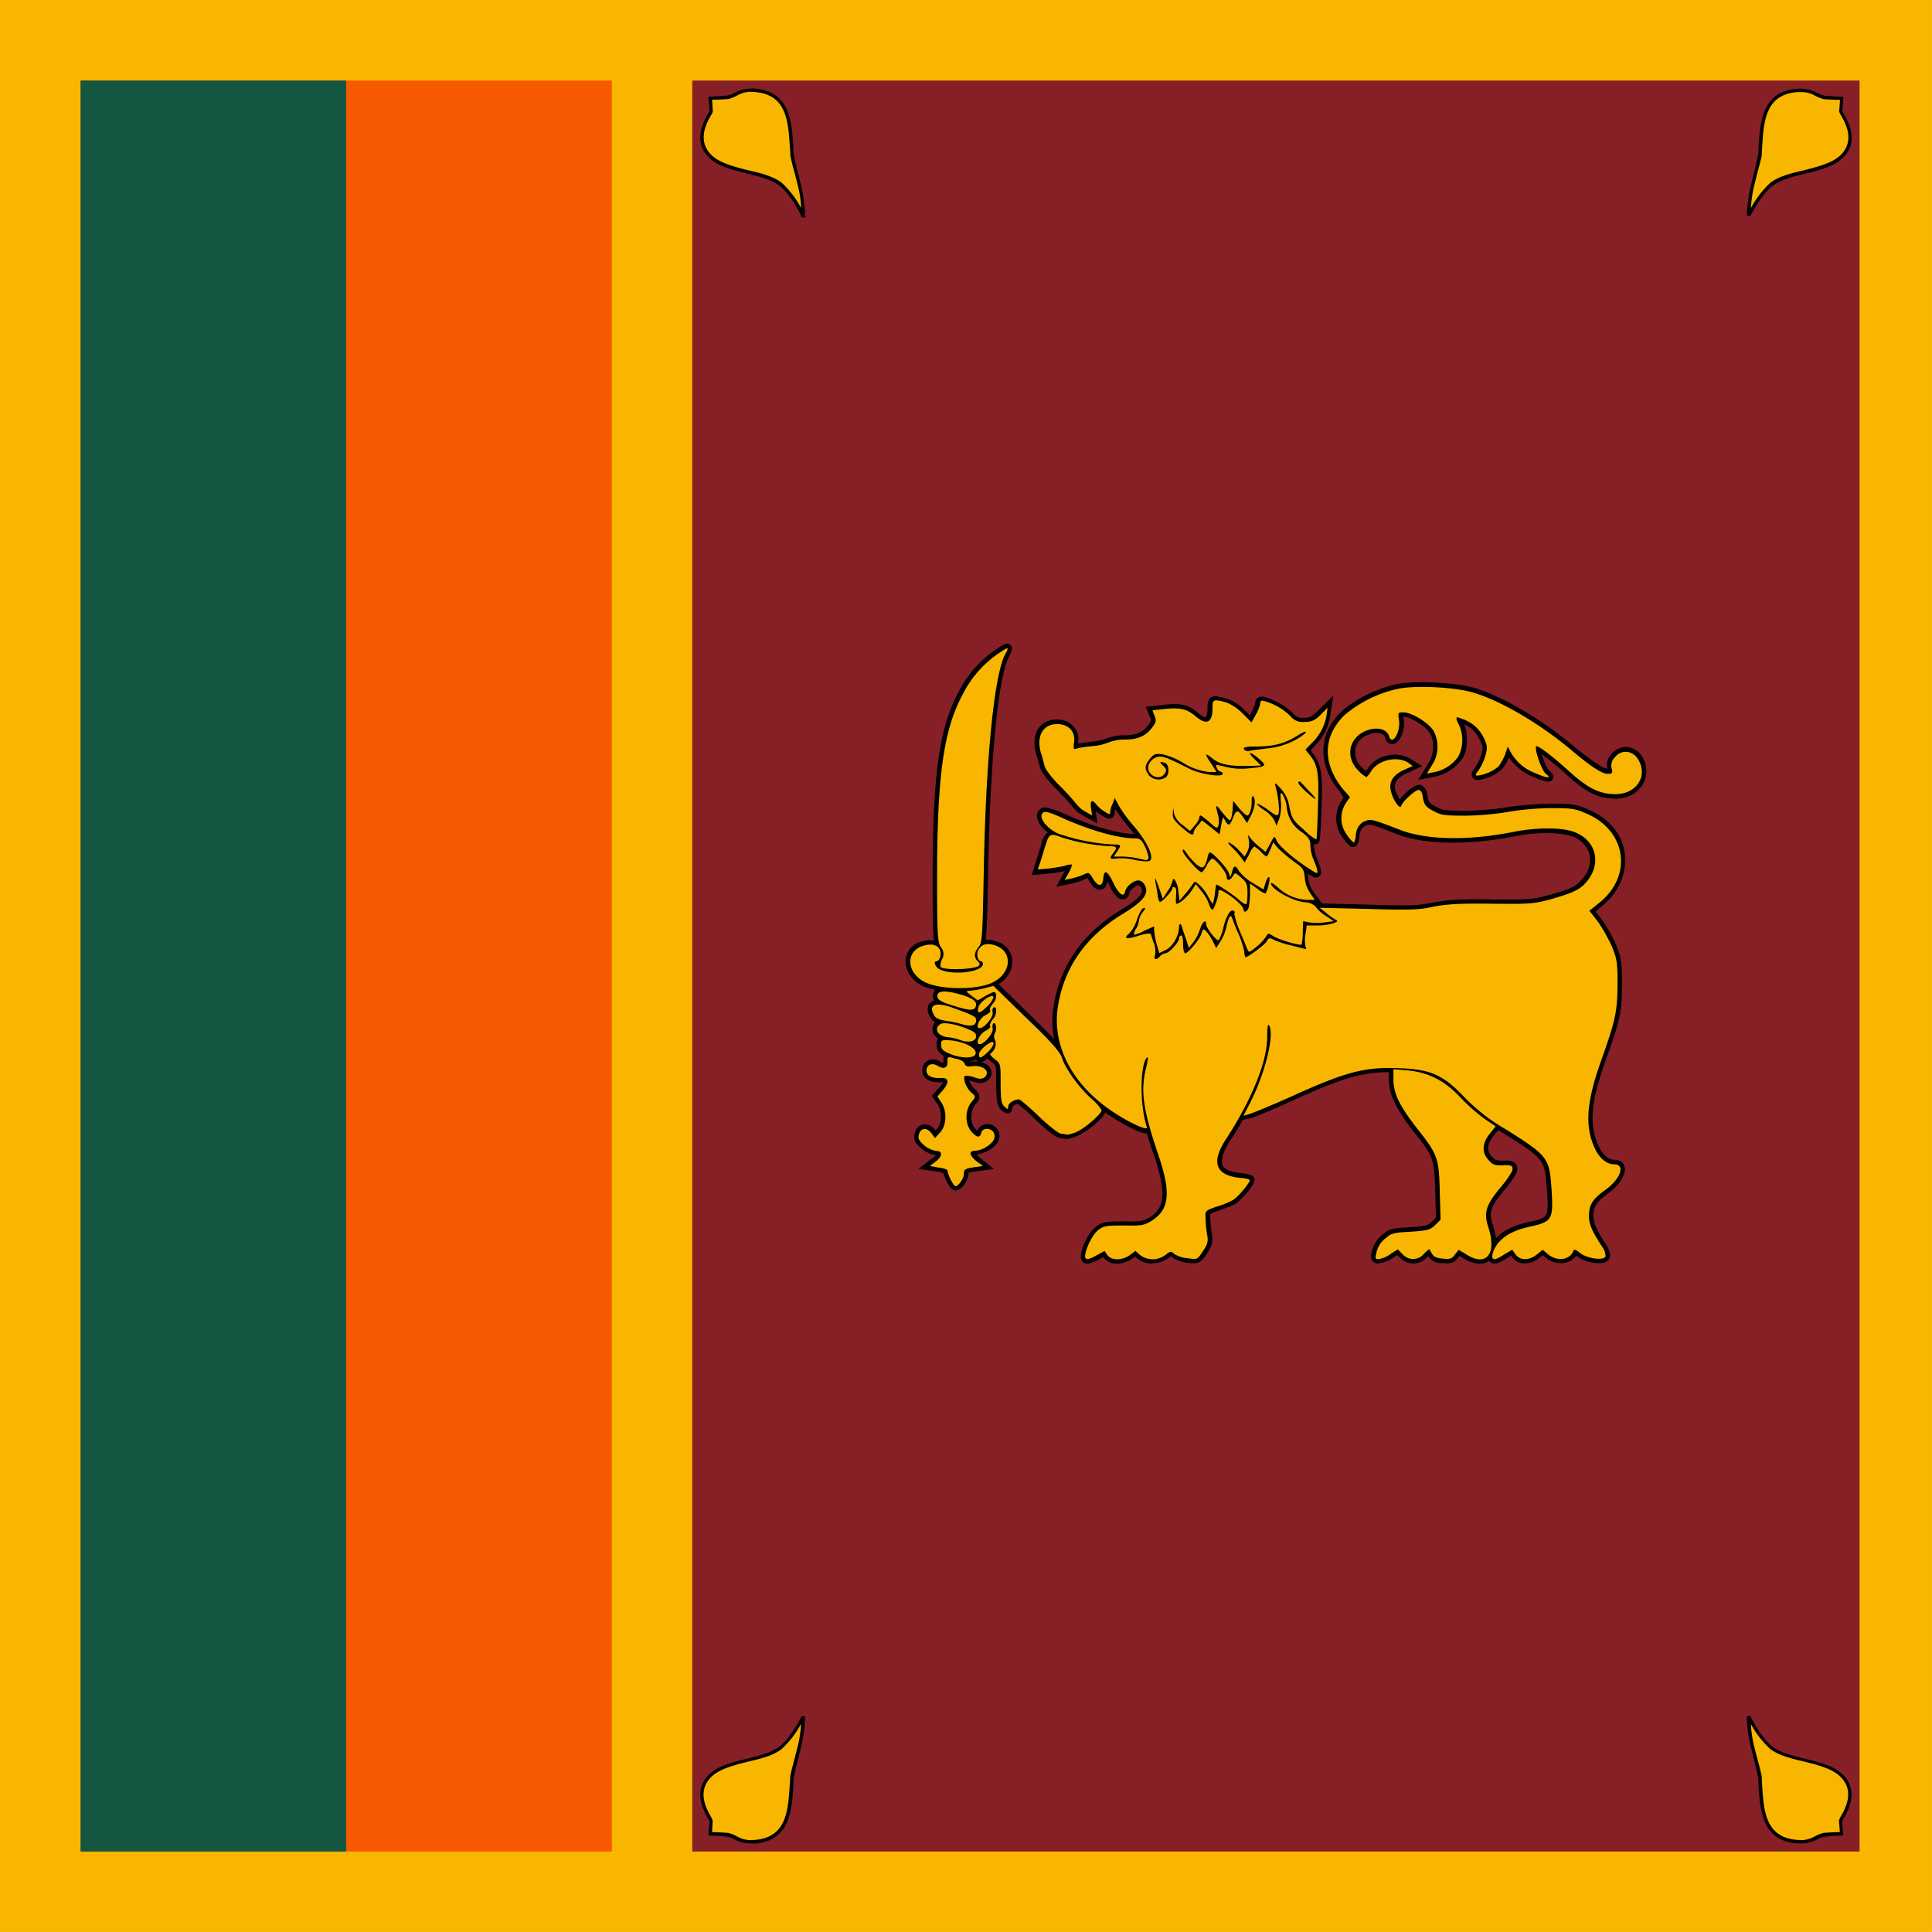 <svg id="vh-flag-icon-lk" data-name="vh-flag-icon-lk" xmlns="http://www.w3.org/2000/svg" viewBox="0 0 512 512"><title>Flag of Sri Lanka</title><rect width="511.99" height="511.99" fill="#f9b600"/><rect x="21.35" y="21.35" width="140.8" height="469.33" fill="#f65900"/><rect x="21.35" y="21.35" width="70.38" height="469.33" fill="#155640"/><rect x="183.46" y="21.35" width="309.34" height="469.33" fill="#871f27"/><path d="M463.35,454.82s3,6,6.21,8.34c4.68,3.62,14.4,3.31,18.54,7.45,5,4.9-.31,11.42-.31,12l.31,3.4s-3.4.12-4.79.32c-2.13.34-3,2-6.83,1.73-9.92-.66-9.5-9.5-10.12-17.18-.43-2.89-1.62-6.61-2.24-9.5a55.3,55.3,0,0,1-.77-6.52Z" fill="#f9b600" fill-rule="evenodd"/><path d="M477.24,488.53h-.87C467,487.9,466.47,480,466,473a14.23,14.23,0,0,0-.09-2c-.34-1.73-.85-3.85-1.39-5.87-.31-1.3-.65-2.58-.85-3.62a36.54,36.54,0,0,1-.76-6.64l.54-.08.22-.23.2.11v.12c.34.73,3,5.95,5.87,8.1,2.13,1.59,5.44,2.44,8.65,3.21,3.82.93,7.79,1.9,10,4.25,4.37,4.28,1.28,9.69.09,11.73a1.84,1.84,0,0,1-.32.54l.32,3.83h-.43c-.08,0-3.4.11-4.68.34a6.07,6.07,0,0,0-1.92.74,9.63,9.63,0,0,1-4.26,1ZM464,456.86a32.57,32.57,0,0,0,.53,4.37c.2,1.08.54,2.35.86,3.63.53,2,1.16,4.16,1.5,6h0a16.89,16.89,0,0,0,.08,2c.43,7.06.85,14.2,9.5,14.74a7.42,7.42,0,0,0,4.59-1,9.77,9.77,0,0,1,2.13-.85c1.19-.12,3.43-.23,4.39-.23l-.23-3c0-.22.12-.42.43-1.07,1.19-2,3.85-6.72,0-10.55-2.13-2.15-5.87-3.12-9.61-4.05-3.29-.77-6.72-1.62-9-3.32a25,25,0,0,1-5.21-6.72Z" fill-rule="evenodd"/><path d="M212.91,454.82s-3,6-6.18,8.34c-4.7,3.62-14.4,3.31-18.56,7.45-5,4.9.31,11.42.31,12l-.31,3.4s3.4.12,4.79.32c2.15.34,3,2,6.83,1.73,9.92-.66,9.5-9.5,10.15-17.18.42-2.89,1.58-6.61,2.24-9.5a58.72,58.72,0,0,0,.73-6.52Z" fill="#f9b600" fill-rule="evenodd"/><path d="M199.05,488.53a9.77,9.77,0,0,1-4.28-1,5.62,5.62,0,0,0-1.9-.74c-1.3-.23-4.59-.34-4.7-.34h-.43l.31-3.83a3.55,3.55,0,0,1-.31-.54c-1.16-2-4.28-7.45.12-11.73,2.23-2.35,6.17-3.32,10-4.25,3.2-.77,6.52-1.62,8.65-3.21,3.09-2.35,6-8.1,6-8.22l.42.2h.43a45.32,45.32,0,0,1-.74,6.64c-.23,1-.54,2.32-.85,3.62-.54,2-1.08,4.14-1.39,5.87a11.66,11.66,0,0,0-.11,2c-.43,7-1,14.94-10.35,15.57Zm-10.34-3c1,0,3.2.11,4.36.23a9.77,9.77,0,0,1,2.13.85,7.4,7.4,0,0,0,4.59,1c8.64-.54,9.07-7.68,9.5-14.74a12.32,12.32,0,0,0,.11-2h0c.31-1.82,1-3.94,1.47-6,.34-1.28.65-2.55.88-3.63a28.29,28.29,0,0,0,.51-4.37,24.57,24.57,0,0,1-5.21,6.72c-2.24,1.7-5.65,2.55-9,3.32-3.74.93-7.46,1.9-9.61,4.05-3.83,3.83-1.16,8.53,0,10.55.34.65.42.85.42,1.07Z" fill-rule="evenodd"/><path d="M463.35,57.18s3-6,6.21-8.34c4.68-3.6,14.4-3.28,18.54-7.45,5-4.9-.31-11.42-.31-11.93L488.1,26s-3.4-.12-4.79-.32c-2.13-.31-3-2-6.83-1.7-9.92.63-9.5,9.5-10.12,17.18-.43,2.86-1.62,6.61-2.24,9.47a56,56,0,0,0-.77,6.52Z" fill="#f9b600" fill-rule="evenodd"/><path d="M463.78,57.4l-.43-.22h-.42a47.08,47.08,0,0,1,.76-6.61c.2-1.07.54-2.35.85-3.63.54-2,1-4.16,1.39-5.86a14.66,14.66,0,0,0,.09-2c.45-6.92,1-14.94,10.35-15.57a9.48,9.48,0,0,1,5.13,1.08,6.89,6.89,0,0,0,1.92.74c1.28.2,4.6.31,4.68.31h.43l-.32,3.86a1.36,1.36,0,0,1,.32.51c1.19,2,4.28,7.48-.09,11.73-2.24,2.35-6.21,3.32-10,4.28-3.21.74-6.52,1.59-8.65,3.2-3.09,2.36-6,8.11-6,8.22Zm13.46-33h-.76c-8.65.54-9.07,7.68-9.5,14.71a17.39,17.39,0,0,0-.08,2h0c-.34,1.81-1,3.94-1.5,6-.32,1.28-.66,2.58-.86,3.63a32.42,32.42,0,0,0-.53,4.4,25.55,25.55,0,0,1,5.21-6.75c2.24-1.7,5.67-2.55,9-3.29,3.74-1,7.48-1.93,9.61-4.05,3.85-3.86,1.19-8.54,0-10.58a3.08,3.08,0,0,1-.43-1l.23-3c-1,0-3.2-.08-4.39-.2a14.11,14.11,0,0,1-2.13-.85,6.9,6.9,0,0,0-3.83-1Z" fill-rule="evenodd"/><path d="M212.91,57.18s-3-6-6.18-8.34c-4.7-3.6-14.4-3.28-18.56-7.45-5-4.9.31-11.42.31-11.93L188.17,26s3.4-.12,4.79-.32c2.15-.31,3-2,6.83-1.7,9.92.63,9.5,9.5,10.15,17.18.42,2.86,1.58,6.61,2.24,9.47a59.48,59.48,0,0,1,.73,6.52Z" fill="#f9b600" fill-rule="evenodd"/><path d="M213.57,57.6h-1.2v-.31c-.31-.76-3-6-5.86-8.11-2.13-1.61-5.45-2.46-8.65-3.2-3.83-1-7.77-1.93-10-4.28-4.4-4.25-1.28-9.69-.12-11.73a2.18,2.18,0,0,1,.31-.51l-.31-3.86h.43c.11,0,3.4-.11,4.7-.31a6.32,6.32,0,0,0,1.9-.74,9.61,9.61,0,0,1,5.13-1.08c9.39.63,9.92,8.65,10.35,15.57a12,12,0,0,0,.11,2c.31,1.7.85,3.82,1.39,5.86.31,1.28.62,2.56.85,3.63a39.86,39.86,0,0,1,.74,6.49ZM188.71,26.45l.19,3a2.42,2.42,0,0,1-.42,1c-1.16,2-3.83,6.72,0,10.58,2.15,2.12,5.87,3.09,9.61,4.05,3.31.74,6.72,1.59,9,3.29a25.14,25.14,0,0,1,5.21,6.75,28.24,28.24,0,0,0-.51-4.4c-.23-1.05-.54-2.35-.88-3.63-.51-2-1.16-4.14-1.47-6h0a12.69,12.69,0,0,0-.11-2c-.43-7-.86-14.17-9.5-14.71a7.2,7.2,0,0,0-4.59,1,14.11,14.11,0,0,1-2.13.85c-1.16.12-3.4.2-4.36.2Z" fill-rule="evenodd"/><path d="M290.78,332.59l1.93-1.08.74,1.08c1.07,1.5,3.94,1.5,6,0l1.47-1.08,1.19,1.08a5.57,5.57,0,0,0,6.72,0c1.39-1.08,1.5-1.08,2.44-.22a7.92,7.92,0,0,0,3.54,1.07c2.44.43,2.55.31,3.94-1.81,1.28-1.93,1.5-2.67,1.16-4.37a31,31,0,0,1-.42-4.28c-.12-2.12-.12-2.12,2.89-3.2a21.42,21.42,0,0,0,4.25-1.7c1.28-.62,4.59-4.59,4.59-5.33,0-.2-1.27-.54-2.86-.62-6.32-.77-7.48-4.17-3.32-10.46,6.72-10.35,10.78-20.38,10.78-26.79,0-2.78.19-3.71.53-3.09,1.48,2.47-1.19,13.12-5.24,20.81l-1.59,3.09,1.5-.43c.86-.23,6-2.35,11.29-4.71,14.51-6.6,19.53-7.88,28.91-7.45,7.91.31,11.31,1.81,16.87,7.68a49.49,49.49,0,0,0,11,8.53c11.11,6.95,11.53,7.57,12.07,15.68.51,8.33.31,8.76-6,10.15-5.33,1.16-8.64,3.63-9.61,7.14-.42,1.81.54,1.9,3.2.09l2-1.17.85,1.17c1.16,1.72,3.62,1.72,5.64.11l1.61-1.28,1.48,1.28c2.46,1.93,5.75,1.39,6.63-1,.2-.51.62-.31,1.59.43,1.81,1.62,6.4,2.24,6.94,1.08a4.22,4.22,0,0,0-.88-2.55c-2.66-4.06-3.51-6-3.51-8.11,0-3,.85-4.48,4.28-6.95,4.17-3,5.44-6.83,2.35-6.83-2,0-4-1.7-5.24-4.56-2.55-5.78-2-12.16,1.81-22.85,3.86-10.88,4.28-12.9,4.37-20.27,0-5.86-.2-6.83-1.48-10a44.88,44.88,0,0,0-3.74-6.64l-2.24-2.86,2.89-2.35c8.62-7.14,6.81-18.88-3.54-23.36-3.18-1.39-3.94-1.5-9.58-1.5a74.82,74.82,0,0,0-11.31,1,73.89,73.89,0,0,1-11.31,1c-5.44,0-6.41-.12-8.42-1.19-2.24-1.17-2.58-1.7-3-4.37a1.63,1.63,0,0,0-.85-1.27c-.73-.23-4.13,2.77-4.67,4.05-.23.65-.43.65-1.19-.23a9.69,9.69,0,0,1-1.48-3c-.85-2.56.09-4.6,3.21-6.07L374.4,203,373,202c-3-1.7-7.88-.54-9.69,2.46a5.31,5.31,0,0,1-1.19,1.48,8.23,8.23,0,0,1-2.13-1.7c-3.74-3.74-2.43-9.16,2.55-10.77,2.67-.85,5-.2,5.56,1.61.74,2.67,3.09-.88,2.66-4.17-.31-2.12-.31-2.12,1.2-2.12,2.12,0,6.49,2.66,7.88,4.79a8.9,8.9,0,0,1-.32,9.16L378.14,205l1.82-.34a10.23,10.23,0,0,0,6.49-4.16,9.49,9.49,0,0,0,.23-8.31c-1.08-2.13-1-2.47.73-1.7a9.52,9.52,0,0,1,5.67,4.79c1.05,2.13,1.17,2.66.63,4.79a15,15,0,0,1-1.82,4c-1,1.27-1,1.47-.2,1.47a11.23,11.23,0,0,0,5.45-2.43,16.35,16.35,0,0,0,1.7-3.09l.73-2.16.86,1.62a12.52,12.52,0,0,0,6.51,5.44c3.09,1.39,4.37,1.39,2.78.2-1.19-.85-3.2-6.83-2.58-7.34.43-.34,4.6,2.86,9.39,7.25,4.59,4,7.48,5.42,11.65,5.42,5.44,0,8.53-4.68,6.06-9-1.39-2.57-4.48-3-6.29-.76a3,3,0,0,0-.85,2.89c.31,1.28.23,1.5-1.08,1.5-1.47,0-4.56-2-10-6.63-8.34-6.92-18.37-12.78-25.71-14.94-4.71-1.39-14.63-1.9-19.42-1.05a32.64,32.64,0,0,0-14.52,7c-5.86,5.67-6,13-.31,19.85l1.7,1.92-1.16,1.7a7.36,7.36,0,0,0,.43,8.42,7.59,7.59,0,0,0,1.7,1.93c.2,0,.42-.65.54-1.5.11-2.24,1-3.63,2.66-4.25,1.39-.54,2.35-.23,9,2.35,6.94,2.75,18.34,3,30.5.51,6-1.16,13-1.16,16.1.23,5.67,2.35,6.94,8.53,2.78,13.23-1.7,2-3.52,2.75-9.38,4.48-4.37,1.16-5.45,1.28-15.57,1.16-8.64-.11-11.73.12-15.25.74-3.74.85-6.21,1-17.4.65l-13-.31,1.5,1.16a21.42,21.42,0,0,0,2.44,1.82c1,.54,1,.65-.43,1.16a14.66,14.66,0,0,1-4.25.54h-2.66l-.35,2.35a8.86,8.86,0,0,0,0,3.2c.35.74.23.85-.62.54-.54-.11-2.12-.54-3.43-.85a25.86,25.86,0,0,1-4.05-1.3c-1.48-.74-1.59-.74-2.13.23s-5,4.25-5.64,4.25c-.11,0-.34-.63-.34-1.48a25.32,25.32,0,0,0-1.47-4.59,45,45,0,0,1-1.7-4.17c-.34-.85-.46-.85-.88-.19a18.47,18.47,0,0,0-.74,2.55,11.41,11.41,0,0,1-1.5,3.63l-1.16,1.81-.74-1.5c-.77-1.7-2.16-3.4-2.58-3.4-.2,0-.43.53-.62,1.16-.34,1.39-3.52,5.13-4.28,5.13-.32,0-.54-1.08-.54-2.35s-.2-2.36-.51-2.36-.54.34-.54.77c0,.93-2.67,3.94-3.63,3.94a2.57,2.57,0,0,0-1.39.74c-1,1.19-1.81,1-1.39-.2a6,6,0,0,0-.2-3c-.45-1-.76-2.24-.88-2.55s-1-.31-3.09.31c-3.28,1.08-4.36.85-2.77-.42a9.76,9.76,0,0,0,2.15-3.74c.54-1.59,1.28-3,1.7-3.09.63-.2.63.11-.11,1a4.94,4.94,0,0,0-1,2,6.46,6.46,0,0,1-.73,2.33,3.08,3.08,0,0,0-.65,1.72,9.1,9.1,0,0,0,2.77-1.07l2.58-1.16v1a20.35,20.35,0,0,0,.63,3.52l.73,2.58,1.73-.85c1.82-.85,3.52-3.74,3.52-6.1,0-1.05.62-1,.85.32.11.34.54,1.61,1,2.89l.74,2.35,1.19-1.5a11.42,11.42,0,0,0,1.79-3.52c.65-1.93,1.61-2.66,1.61-1.27,0,1,2.78,4.59,3.32,4.25a10.31,10.31,0,0,0,1.16-3c.74-3.2,1.93-5.33,2.78-4.79a.45.45,0,0,1,.2.74,20.69,20.69,0,0,0,1.39,4.48c1,2.35,1.92,4.59,2.15,5.13.31.85.62.62,2.66-1.08a11.76,11.76,0,0,0,2.44-2.78c.23-.54.54-.54,1.7.23,1.62,1,7.06,2.55,7.49,2.24a13,13,0,0,0,.31-3.2l.11-3,1.59.31a13.61,13.61,0,0,0,4.05,0l2.47-.31-2.24-1.5a9.64,9.64,0,0,1-2.67-2.47,4.15,4.15,0,0,0-2.66-1.05c-3.32-.22-9.07-3.54-9.07-5,0-.31.74.12,1.81,1.05a12.07,12.07,0,0,0,7.88,3.32h1.93l-1.16-1.7a8.28,8.28,0,0,1-1.5-4.17c-.23-2.35-.54-2.66-3-4.36a47.57,47.57,0,0,1-4.05-3.43l-1.31-1.59-.73,1.81c-.43,1.08-.85,1.93-1.08,1.93a6.67,6.67,0,0,1-1.59-1.39,10.44,10.44,0,0,0-1.61-1.27,4.94,4.94,0,0,0-1.37,2.12l-1.19,2.13-.85-1.16a15.59,15.59,0,0,0-2.35-2.67c-.85-.85-1.39-1.5-1.05-1.5a8.62,8.62,0,0,1,2.44,1.81l1.81,1.93.77-1.39a4.87,4.87,0,0,0,.31-3c-.23-1.48-.23-1.48.31-.63a16.77,16.77,0,0,0,2.47,2.44l1.7,1.39,1.16-2.12c1.19-2.24,1.19-2.24,1.7-1,.77,1.82,6,6.1,10.46,8.65.77.31.43-1-.85-4.06a11,11,0,0,1-.62-3.2c0-1.5-.45-2.13-2.24-3.51a8.82,8.82,0,0,1-4.05-6.84,8.34,8.34,0,0,0-1.08-3.2c-.54-.74-.65-.31-.43,2.13a11.39,11.39,0,0,1-.53,4.59l-.66,1.61-.51-1.38a8.26,8.26,0,0,0-2.78-2.78c-1.19-.74-2-1.62-1.92-1.7s1.5.54,2.89,1.58c2.12,1.62,2.55,1.82,2.86,1.08s0-4.48-.74-7.06c-.31-1.27-.22-1.27,1.28.34a9.3,9.3,0,0,1,2.35,4.91c.63,3.09,1,3.63,3.83,6.06a13.57,13.57,0,0,0,3.32,2.58c.11-.11.31-4,.42-8.64.31-8.85,0-11-2.12-13.67l-1.2-1.5,1.73-1.78a13.18,13.18,0,0,0,3.83-7.06l.31-2.24-1.9,1.93c-1.61,1.5-2.35,1.81-4.28,1.81a4.09,4.09,0,0,1-3.74-1.62,15.94,15.94,0,0,0-6.6-3.82c-1-.31-1.28-.23-1.28.42a9.39,9.39,0,0,1-1.16,3l-1.19,2.15-2.35-2.35a12.83,12.83,0,0,0-4.48-3c-3.4-.85-3.52-.74-3.52,1.73,0,3.71-1.59,4.47-4.48,2-2.24-1.93-4.05-2.36-8.22-1.93l-3.2.34.54,1.47c.54,1.19.42,1.73-.63,3.12-1.72,2.24-3.85,3.18-7.25,3.18a11.56,11.56,0,0,0-4.28.76,15,15,0,0,1-4.59,1,29.22,29.22,0,0,0-3.94.62c-.74.31-.86.11-.63-1.7.43-2.78-1.5-4.79-4.48-4.79-4,0-5.67,3.51-4.16,8.11.31.85.62,2.24.85,3.09s1.92,3.09,4.05,5.21a60.09,60.09,0,0,1,4.37,4.79,7.79,7.79,0,0,0,2.35,2l1.81,1-.31-1.93c-.23-2,.2-2.44,1.39-1a8.41,8.41,0,0,0,2.24,1.92c1.27.85,1.47.85,1.47.12a5.64,5.64,0,0,1,.65-2.24l.54-1.51,1.05,2a36.37,36.37,0,0,0,4.06,5.52c3.31,3.86,5.35,8,4.28,9.07-.43.32-1.51.32-3.86-.11a15.16,15.16,0,0,0-5-.42c-1.93.22-2,0-.88-1.48s1-1.81-1.36-1.81a50.49,50.49,0,0,1-12.5-2.36c-2.66-1.07-3.2-.85-3.94,1.59-.42,1.19-1,3.2-1.39,4.48l-.85,2.47,2.89-.23c1.48-.2,3.52-.51,4.37-.74a3.54,3.54,0,0,1,1.81-.31,6.15,6.15,0,0,1-.85,2.13l-1.07,1.92,1.7-.34a20.73,20.73,0,0,0,3.2-1c1.5-.77,1.62-.66,2.66,1.16,1.39,2.12,2.47,2,2.67-.31s1.08-2,2.58,1.16,2.86,4.17,3.2,2.35a3.82,3.82,0,0,1,1.7-2.13c1.7-1.27,3-.85,3.72,1,.76,2-.94,4-5.84,7-9.93,6-15.79,14.29-17.41,24.75-1.5,9.49,3.09,19.3,12.47,26.33,4.48,3.43,11.54,6.94,11.12,5.55C302,293,302.09,282,304,280.21c.31-.31.2.85-.23,2.58-1.59,6.29-.85,11.19,3.09,22.93,3.63,10.54,3.09,15-2,18-1.62,1-2.67,1.16-7.06,1.05-4.79,0-5.33.11-6.83,1.27s-3.4,5.13-3.4,6.95c0,1,1.08.85,3.2-.43Z" fill="#f9b600" fill-rule="evenodd"/><path d="M305.38,334.83a5.82,5.82,0,0,1-4.05-1.39l-.51-.42-.77.54a7.18,7.18,0,0,1-4.9,1.27,4.7,4.7,0,0,1-2.67-1.5l-.11-.2-.94.54c-2.15,1.16-3.31,1.47-4.16,1a1.89,1.89,0,0,1-.85-1.61c0-2.13,2-6.41,3.82-7.8s2.67-1.59,7.57-1.59c4.39.12,5.13-.11,6.52-.85,3.94-2.35,5.22-5.55,1.5-16.64-.76-2.12-1.39-4.05-1.92-5.86-.66.11-1.93-.23-4.82-1.7a51.51,51.51,0,0,1-7-4.4c-9.61-7.25-14.52-17.49-12.9-27.41,1.7-10.88,7.68-19.5,17.91-25.71,5.56-3.29,5.76-4.68,5.45-5.53a2.05,2.05,0,0,0-.74-1,1.81,1.81,0,0,0-1.19.54,3.52,3.52,0,0,0-1.28,1.39c-.22,1.47-1.16,1.81-1.58,1.81-1.31.2-2.58-1.08-3.86-3.85a2.92,2.92,0,0,0-.42-.85c-.23,1.27-.74,1.92-1.59,2.12-1.62.43-2.78-1.47-3.12-2.12-.2-.23-.43-.66-.62-.85a1,1,0,0,0-.54.19,16.92,16.92,0,0,1-3.52,1.19l-4.16.86,2.24-4.17a34.66,34.66,0,0,1-4.17.65l-4.57.43,1.28-4.17c.43-1.39,1.05-3.32,1.39-4.48a4.34,4.34,0,0,1,1.9-2.89c1.08-.51,2.35-.09,3.63.42a46.84,46.84,0,0,0,12.07,2.36c1.28,0,2.67,0,3.09,1.07a2,2,0,0,1-.42,2.13,27.44,27.44,0,0,1,4.79.54,14.32,14.32,0,0,0,2.78.31c-.12-1-1.39-3.94-4.28-7.34a46.37,46.37,0,0,1-4.06-5.44c-.08.42-.2.73-.2.85a1.45,1.45,0,0,1-.76,1.47c-.85.54-1.59,0-2.55-.62a7.74,7.74,0,0,1-1.7-1.19l.42,3.31L287,216.12a8.2,8.2,0,0,1-2.86-2.47c-.23-.31-1.93-2.24-4.17-4.48-.43-.42-3.94-4-4.37-5.87-.22-.73-.53-2.12-.87-3-.94-2.89-.74-5.56.53-7.37a5.71,5.71,0,0,1,4.82-2.24,5.51,5.51,0,0,1,4.48,1.93,4.77,4.77,0,0,1,1.16,4.16v.31c1-.19,2.47-.42,3.32-.53a14.36,14.36,0,0,0,4.14-.85,13.73,13.73,0,0,1,4.82-.85c3,0,4.79-.74,6.29-2.67.85-1.16.85-1.28.54-2l-1.19-2.86,4.82-.54c4.48-.54,6.6,0,9,2.12,1.5,1.28,2,1.19,2,1.19s.54-.34.54-2.23c0-1.2,0-2.24.85-3,.85-.62,2.13-.31,4,.23a11.45,11.45,0,0,1,5.11,3.2l1.3,1.28.31-.74a11.37,11.37,0,0,0,1.08-2.47,1.58,1.58,0,0,1,.62-1.39,2.16,2.16,0,0,1,2.13-.19,18.38,18.38,0,0,1,7.17,4.13,2.92,2.92,0,0,0,2.86,1.28c1.51,0,1.93-.09,3.43-1.47l4.48-4.4-.88,5.78a14.15,14.15,0,0,1-4.05,7.57l-1.05,1.17.43.65c2.43,3.09,2.77,5.75,2.43,14.51s-.42,9-.85,9.38a1,1,0,0,1-1.16.32v.42a11.88,11.88,0,0,0,.54,2.78c1.47,3.51,1.7,4.59.85,5.33a1.28,1.28,0,0,1-1.62.11c-.51-.23-.93-.54-1.38-.76a3.55,3.55,0,0,0,.11,1,7.92,7.92,0,0,0,1.27,3.63l2.36,3.2,12.16.31c11.19.34,13.43.23,17.18-.51s6.83-1,15.47-.85c10,.09,11,0,15.37-1.19,5.84-1.59,7.22-2.35,8.73-4.17a7.41,7.41,0,0,0,2-6.49,7,7,0,0,0-4.4-4.79c-2.86-1.19-9.8-1.3-15.36-.11-12.47,2.44-24.09,2.24-31.24-.54-6.4-2.55-7.14-2.78-8.1-2.35-1.19.42-1.82,1.5-1.93,3.09-.12.76-.2,2.66-1.7,2.66-.43,0-.85,0-2.67-2.44a8.55,8.55,0,0,1-.42-9.72l.62-.93L355.21,210c-6.09-7.25-6-15.45.31-21.43,3.52-3.31,9.7-6.29,15.14-7.37,4.91-.85,15.17-.31,20,1.08,7.45,2.24,17.71,8.22,26.13,15.25,4.79,3.94,7.88,6.09,9.19,6.18h0A4.09,4.09,0,0,1,427,199.9a4.91,4.91,0,0,1,4.28-1.93,5.34,5.34,0,0,1,4.05,2.78,7.13,7.13,0,0,1,0,7.15,8.07,8.07,0,0,1-7.14,3.74c-4.48,0-7.6-1.5-12.39-5.76a77.33,77.33,0,0,0-7.26-6c.54,1.59,1.39,3.83,1.93,4.25s1.59,1.31,1,2.36-1.81.85-5-.54a14.85,14.85,0,0,1-6.61-5.22,10.59,10.59,0,0,1-1.81,3.09,11.37,11.37,0,0,1-6.3,2.89,1.63,1.63,0,0,1-1.61-.85c-.43-.85.23-1.61.85-2.58a11.14,11.14,0,0,0,1.61-3.51c.43-1.82.43-2-.53-3.83a7.84,7.84,0,0,0-4.06-4c1.16,2.67,1,6.95-.54,9.19a11.88,11.88,0,0,1-7.25,4.7l-4.37.85,2.78-4.59c1.5-2.46,1.59-5.87.2-7.91-1.16-1.9-5.22-4.25-6.8-4.25h-.12a2.09,2.09,0,0,0,.12.85c.31,2.55-.88,6-2.78,6.41-.23,0-1.7.2-2.24-1.82a1.79,1.79,0,0,0-.65-.85,4.36,4.36,0,0,0-3.41.09,5.09,5.09,0,0,0-3.74,3.74,5.39,5.39,0,0,0,1.7,5c.43.42.77.73,1.08,1.07a2.15,2.15,0,0,1,.43-.65,7.89,7.89,0,0,1,5.13-3.51,8.19,8.19,0,0,1,6.06.73l3.32,2.05-4.39,2c-3.21,1.61-3.09,3.2-2.67,4.7.34.74.77,1.59,1.08,2.13,1.27-1.7,4.17-4.25,5.55-3.83a2.85,2.85,0,0,1,1.7,2.24c.32,2.33.54,2.55,2.36,3.52s2.44,1.05,7.88,1.05a75.5,75.5,0,0,0,11.08-.94A78.07,78.07,0,0,1,411,213c5.75,0,6.72.08,10,1.58,5.42,2.24,9,6.61,9.58,11.63s-1.38,10-5.75,13.66l-1.93,1.7,1.5,2a36.9,36.9,0,0,1,3.83,6.72c1.39,3.4,1.62,4.59,1.62,10.66,0,7.37-.54,9.49-4.48,20.49-3.74,10.43-4.28,16.64-1.82,22.06,1.05,2.35,2.67,3.85,4.17,3.85,2,0,2.67,1.16,2.75,1.7.65,2-1.16,4.91-4.36,7.26s-3.83,3.51-3.83,6c0,1.9.85,3.63,3.29,7.45.54.77,1.39,2.47,1,3.63a2.44,2.44,0,0,1-1.59,1.28,9.88,9.88,0,0,1-7.14-1.82l-.11-.08a5.53,5.53,0,0,1-2.67,1.81,6.09,6.09,0,0,1-5.44-1.3l-.74-.62-.88.62a5.8,5.8,0,0,1-4.56,1.5,4.17,4.17,0,0,1-2.78-1.7l-.22-.31-1.05.62c-1.82,1.19-3.32,1.93-4.4,1.08-.73-.43-1-1.39-.62-2.58,1.05-3.94,4.68-6.72,10.54-8,5.56-1.17,5.56-1.17,5-8.85s-.54-7.91-11.51-14.71a54.92,54.92,0,0,1-11.19-8.76c-5.33-5.64-8.54-7-16-7.37-9.27-.42-14.06.85-28.46,7.37-4.71,2.13-10.37,4.59-11.42,4.79l-2,.43c-.94,1.81-2.13,3.63-3.29,5.44-1.93,3-2.58,5.24-2,6.63.54,1.05,2,1.7,4.48,2,3,.31,3.94.73,3.94,1.81,0,1.62-3.94,5.75-5.11,6.41-.85.42-3,1.27-4.48,1.81a6.5,6.5,0,0,0-2.12.85c-.12.2,0,.65,0,1.08a26.53,26.53,0,0,0,.42,4.14c.32,2.15.09,3.09-1.3,5.24-1.7,2.55-2.24,2.78-5.22,2.44a8.58,8.58,0,0,1-4.05-1.48c-.11-.11-.2-.22-.31-.22s-.54.42-.77.54a7,7,0,0,1-4.05,1.27Zm118.94-2.12ZM293,330l1.39,1.9a2.16,2.16,0,0,0,1.16.54,4.62,4.62,0,0,0,3.09-.85l2.24-1.7,2,1.81c1.16,1.08,3.63,1,5.13-.11s2.44-1.5,3.94-.2a6.58,6.58,0,0,0,2.87.85,6.09,6.09,0,0,0,1.81.09,5.44,5.44,0,0,0,1.08-1.37c1.16-1.72,1.16-2.15,1-3.62a27.46,27.46,0,0,1-.42-4.4c-.23-2.86.42-3.2,3.62-4.25a34.66,34.66,0,0,0,4.14-1.7c.77-.34,2.47-2.35,3.43-3.63-.31,0-.73-.11-1.27-.11-3.43-.43-5.45-1.5-6.41-3.43-1-2.13-.31-5,2.24-8.85,6.6-10.12,10.57-19.95,10.57-26.13,0-3.09.09-4.17,1.17-4.48a1.37,1.37,0,0,1,1.58.77c1.93,3.17-1.27,14.48-5.21,22l-.31.63c1.7-.63,5.21-2.24,9.92-4.25,14.71-6.72,19.92-8,29.53-7.69,8.22.43,11.85,2,17.61,8.11a50.53,50.53,0,0,0,10.77,8.42c11.31,7,12.05,8,12.58,16.64s.2,9.72-6.83,11.31c-3.4.74-7.45,2.35-8.64,5.87a3.89,3.89,0,0,0,1.27-.74l3-1.93,1.5,2.24a1.93,1.93,0,0,0,1.28.74,3.51,3.51,0,0,0,2.66-1l2.24-1.81,2.35,1.81a3.52,3.52,0,0,0,3.29.86,2.05,2.05,0,0,0,1.5-1.28,1.73,1.73,0,0,1,1.08-1c.85-.23,1.7.43,2.44,1a7,7,0,0,0,4.79,1.28,2.54,2.54,0,0,0-.51-1.28c-2.89-4.25-3.74-6.29-3.74-8.73-.12-3.43,1-5.25,4.79-7.91,3-2.13,3.74-4.25,3.51-4.59a1.35,1.35,0,0,0-.51-.09c-2.46,0-4.82-1.92-6.29-5.24-2.78-6.07-2.24-12.79,1.7-23.78,3.94-10.78,4.25-12.7,4.25-19.85.11-5.64-.08-6.6-1.39-9.58a28,28,0,0,0-3.51-6.29l-2.87-3.86,3.72-3.08c3.74-3.09,5.55-7.26,4.9-11.43-.51-4.36-3.51-7.88-8.19-9.92-3-1.28-3.63-1.36-9-1.36a77.87,77.87,0,0,0-11.22.93,76.37,76.37,0,0,1-11.51,1c-5.33.11-6.61,0-9-1.28-2.55-1.39-3.2-2.24-3.63-5.33h0a10.69,10.69,0,0,0-3.31,3.09,1.4,1.4,0,0,1-1.17,1.17c-1,.22-1.5-.51-2-1.05a17.63,17.63,0,0,1-1.7-3.32c-.74-2.24-.62-5.33,4-7.57l.31-.11a6.61,6.61,0,0,0-7.48,2.24c-1.28,2-1.9,2-2.24,2.15-.43-.11-.85,0-3-2.15a7.49,7.49,0,0,1-2.35-7.26,8,8,0,0,1,5.33-5.53,6.78,6.78,0,0,1,5.24.2,3.83,3.83,0,0,1,1.7,1.7,6.19,6.19,0,0,0,.54-3.09c-.22-1.39-.34-2.24.2-3a2.68,2.68,0,0,1,2.16-.66c2.43,0,7.22,3,8.84,5.45,1.81,2.78,1.7,7.06-.23,10.34a8.88,8.88,0,0,0,4.82-3.4,8.38,8.38,0,0,0,.31-7.14c-.65-1.19-1.39-2.47-.54-3.32s1.93-.31,2.67-.11c3.2,1.39,5,2.89,6.29,5.44,1.19,2.35,1.28,3.2.65,5.67a18.93,18.93,0,0,1-1.38,3.4,8.42,8.42,0,0,0,2.77-1.58,7.63,7.63,0,0,0,1.48-2.67l1.73-4.48,2.12,3.83a12.4,12.4,0,0,0,5.87,4.9c.11,0,.11,0,.2.12a19.33,19.33,0,0,1-1.7-5.56,1.69,1.69,0,0,1,.54-1.47c.65-.77,1.39-1.39,11,7.14,4.26,3.94,6.92,5.22,10.78,5.22a5.81,5.81,0,0,0,5.1-2.56,4.62,4.62,0,0,0-.11-4.82,2.93,2.93,0,0,0-2.13-1.58,2.8,2.8,0,0,0-2.24,1.07c-.62.86-.74,1.28-.54,1.82a2.69,2.69,0,0,1-.2,2.24,2.27,2.27,0,0,1-2,.74c-1.59,0-4-1.17-10.77-6.84-8.19-6.83-18.11-12.58-25.28-14.71-4.48-1.39-14.29-1.81-18.88-1.08-4.91,1-10.78,3.75-13.95,6.72-5.36,5.13-5.44,12-.11,18.26l2.24,2.55-1.62,2.47a6.06,6.06,0,0,0,.34,7c0,.11.09.19.09.31a5.48,5.48,0,0,1,3.43-4.48c1.92-.74,3.09-.31,9.8,2.35s17.92,2.89,29.88.43c6.29-1.28,13.44-1.17,16.72.22a9.19,9.19,0,0,1,5.79,6.49,9.62,9.62,0,0,1-2.47,8.65c-2,2.24-3.83,3.2-10,4.79-4.48,1.28-5.64,1.39-15.88,1.28-8.53-.09-11.53.11-14.94.76-3.94.85-6.4,1-17.71.63l-9.5-.2a3.66,3.66,0,0,0,1.08.62,2.06,2.06,0,0,1,1.27,1.73h0l1.08.74-1.61.19a3.71,3.71,0,0,1-1.48.66,15.66,15.66,0,0,1-4.59.65h-1.7l-.11,1.27a7.5,7.5,0,0,0-.12,2.67,1.54,1.54,0,0,1-.11,1.9c-.62.65-1.59.34-2,.23a24.45,24.45,0,0,0-3.32-.86,26.9,26.9,0,0,1-4.25-1.38,2.46,2.46,0,0,0-.65-.32V250c-.54.88-5.33,4.82-6.61,4.82s-1.5-1.5-1.5-2.58a32.59,32.59,0,0,0-1.39-4.14c-.31-.85-.74-1.7-1-2.47a.39.39,0,0,0-.12.32,11.2,11.2,0,0,1-1.7,4.05l-2.24,3.63-1.7-3.4a8.64,8.64,0,0,0-1.16-2c-.77,1.79-3.74,5.53-5.24,5.53-1,0-1.48-.85-1.71-2.55-1,1.28-2.43,2.55-3.4,2.55a1.06,1.06,0,0,0-.54.43c-1.38,1.5-2.46,1.19-2.89,1a2.06,2.06,0,0,1-.54-2.44,7.71,7.71,0,0,0-.31-2.24c-.2-.65-.42-1.39-.62-1.93-.34.12-.88.2-1.82.54-2.66.85-4.28,1-4.93-.11s.65-2.13,1.19-2.47a9.48,9.48,0,0,0,1.59-3.2,17.76,17.76,0,0,1,.85-1.81l-2.55,1.61c-9.69,6-15.25,13.75-16.84,24-1.39,9,3.09,18.46,12.05,25.17a49.1,49.1,0,0,0,8.73,5.22c-1.28-5.87-1.47-15.9,1-18.14a1.12,1.12,0,0,1,1.51-.2c.73.42.85,1.39.19,3.94-1.47,6-.85,10.77,3.12,22.19,3.18,9.5,3.83,15.79-2.58,19.51-1.92,1.19-3.29,1.27-7.68,1.27-4.79-.08-4.9,0-6.07,1a11.36,11.36,0,0,0-2.89,5.24,8,8,0,0,0,1.19-.65Zm15.79-76.28ZM307,243.53v3a15.79,15.79,0,0,0,.62,3.32l.34,1.08.42-.23c1.39-.65,2.87-3.2,2.87-5s1.07-1.92,1.3-1.92c.43,0,1.48,0,1.9,1.92.11.23.43,1.51.85,2.89l.11.2a14,14,0,0,0,1.51-2.86c.31-1.19,1.16-3.09,2.55-2.89a1.62,1.62,0,0,1,1.27,1.81,7.45,7.45,0,0,0,1.73,2.55,13.14,13.14,0,0,0,.43-1.47c.31-1.39,1.39-4.9,3-5.67a2,2,0,0,1,1.51.11,1.85,1.85,0,0,1,1,1.17,2.42,2.42,0,0,1-.11.88,24,24,0,0,0,1.39,3.82c.62,1.7,1.38,3.52,1.81,4.48a7.08,7.08,0,0,1,.94-.85,19.75,19.75,0,0,0,2.26-2.35,1.67,1.67,0,0,1,.94-1.05,2.63,2.63,0,0,1,2.35.62,27.88,27.88,0,0,0,6,2,9.4,9.4,0,0,0,.12-2l.08-4.25,3,.51a8.27,8.27,0,0,0,3.09.11,12.36,12.36,0,0,1-2.78-2.55,2.74,2.74,0,0,0-1.7-.42c-3.21-.31-10.15-3.63-10.15-6.3a1.12,1.12,0,0,1,.76-1.19c.63-.31,1.28-.19,3,1.39a11.06,11.06,0,0,0,6.72,2.89,9.88,9.88,0,0,1-1.5-4.47c-.2-1.93-.2-2-2.44-3.52a26.48,26.48,0,0,1-4.28-3.63l-.09-.11h0c-.85,2.47-1.5,2.66-2.15,2.66-.2,0-.85,0-2.44-1.7-.23-.22-.42-.31-.54-.54a10.26,10.26,0,0,1-.65,1.08l-1.9,3.94-2-2.89a16,16,0,0,0-2.24-2.44c-1.27-1.19-1.7-1.92-1.39-2.66a1.27,1.27,0,0,1,1.19-.85c.74,0,1.82.73,3.21,2.24l.73.62a3.48,3.48,0,0,0,.31-2.13c-.31-1.16-.42-2.12.54-2.55s1.59.51,1.93,1.05a7.37,7.37,0,0,0,2.13,2.13l.53.54.54-1c.94-1.58,1.28-2.32,2.24-2.32l-1.07-2.78a6.91,6.91,0,0,0-2.36-2.13c-2.35-1.61-2.43-2.35-2.43-2.69a1,1,0,0,1,.42-.93c.54-.66,1.28-.85,4.37,1.47a10.34,10.34,0,0,0,1.07.85A23.79,23.79,0,0,0,337,209c-.2-.85-.54-1.81.42-2.24s1.39,0,2.78,1.39a9.71,9.71,0,0,1,2.67,5.53c.53,2.78.76,3.09,3.43,5.44a10.43,10.43,0,0,0,1.47,1.28c.11-1.39.23-3.63.34-6.49.31-9.07-.11-10.66-1.93-13l-1.7-2.16,2.33-2.66a12.35,12.35,0,0,0,3.2-5,5.93,5.93,0,0,1-4.37,1.47,5.11,5.11,0,0,1-4.59-2,16.49,16.49,0,0,0-5.95-3.43,17.79,17.79,0,0,1-1.19,2.78l-1.93,3.51-3.51-3.4a11.1,11.1,0,0,0-3.94-2.66,12.81,12.81,0,0,0-2-.43v1c0,.85,0,3.62-1.81,4.36s-4-.85-4.71-1.5c-1.7-1.59-3.09-2-7.25-1.59l-1.7.2h.11c.62,1.81.2,2.78-.85,4.28-1.93,2.55-4.48,3.63-8.22,3.63a10.55,10.55,0,0,0-3.74.62,16.56,16.56,0,0,1-5,1.08,34.46,34.46,0,0,0-3.63.65,1.68,1.68,0,0,1-1.81-.23c-.74-.53-.51-1.58-.43-2.89a2.51,2.51,0,0,0-.54-2.32,3.74,3.74,0,0,0-2.75-1.08,3.39,3.39,0,0,0-2.89,1.28c-.85,1.19-.85,3.09-.2,5.24.31.94.74,2.32.94,3.18a18.51,18.51,0,0,0,3.74,4.7,37.41,37.41,0,0,1,4.48,5,7,7,0,0,0,1.7,1.5c-.09-1-.09-2.24,1-2.66s2.13.73,2.58,1.27a7,7,0,0,0,1.79,1.48,6.23,6.23,0,0,1,.45-1.48l1.59-4,2.24,4.4a39.3,39.3,0,0,0,3.94,5.33c2.35,2.77,6.29,8.53,4.17,10.65-.85.77-2.47.66-5,.12a19.18,19.18,0,0,0-4.59-.31c-1,.08-2.24.19-2.78-.77s.23-1.81.76-2.55h-.31A52.45,52.45,0,0,1,280.75,223a5.74,5.74,0,0,0-1.82-.51c0,.09-.2.31-.62,1.48s-1,3.09-1.39,4.48l-.23.76,1.08-.11c1.39-.23,3.32-.54,4.17-.74,2.12-.65,2.55-.42,2.86,0,.65.51.54,1.28-.43,3.18a17.81,17.81,0,0,0,2.24-.74c2.13-1.05,2.9-.43,4.17,1.61.11.2.31.43.43.63v-.43c.11-.62.31-2.35,1.58-2.55s2.16,1,3.21,3.29a9,9,0,0,0,1.19,2,8.61,8.61,0,0,1,2-2.35,4,4,0,0,1,3.32-.74,3.71,3.71,0,0,1,2.24,2.35c.62,1.7,0,3.29-1.39,4.79a1.05,1.05,0,0,1,1,.54c.62.74,0,1.7-.54,2.36a3,3,0,0,0-.65,1.36,7.74,7.74,0,0,1-.51,1.92s0-.11.08-.11Zm27.63,4.05Zm-13.89-2.66Zm-2.32-.23Zm9.81-2.44Zm-24.66-.54Zm43.85-.85Zm0,0ZM291,233.61ZM338.69,221a5.28,5.28,0,0,1,.73,1.28c.43,1.07,3.83,4.16,7.8,6.71-.11-.31-.23-.73-.45-1.27a10.4,10.4,0,0,1-.74-3.63c0-1-.12-1.28-1.82-2.55-2.12-1.7-3.2-3-3.82-5a4.38,4.38,0,0,1-.43,1.16Zm36.88-10.66ZM369.27,195Z" fill-rule="evenodd"/><path d="M368.42,332.37l2-1.28,1.28,1.28a3.67,3.67,0,0,0,5.64-.09c.76-.77,1.39-1.28,1.5-1.19a10,10,0,0,0,.74,1.28c.45.76,1.3,1.07,2.89,1.19,1.81.19,2.35,0,3.09-1.08l1-1.28,1.93,1.17c5.44,3.54,8.31-.09,5.87-7.35-1.19-3.74-.54-5.75,3.4-10.46,1.7-2,3.09-4.16,3.09-4.7,0-.94-.31-1.16-2.55-1.05s-2.78-.23-3.83-1.39c-1.81-2-1.73-4.36.31-6.94l1.59-2-2.86-1.92a48.48,48.48,0,0,1-6.41-5.65c-4.28-4.59-8.53-6.71-14.09-7.25l-3.74-.31v2.75c0,3.74,1.73,7.14,6.41,13.12,5.33,6.72,5.67,7.8,5.87,16.53l.22,7.48-1.5,1.5c-1.39,1.28-2,1.36-6.49,1.7-4.28.2-5.13.43-6.41,1.59a6.51,6.51,0,0,0-2.66,4.28c-.34,1.16-.23,1.39.62,1.39a7.33,7.33,0,0,0,3.09-1.3Z" fill="#f9b600" fill-rule="evenodd"/><path d="M392.12,334.94a8.71,8.71,0,0,1-4.28-1.5l-1-.62-.32.31c-1.07,1.59-2.12,1.81-4.16,1.59a4.21,4.21,0,0,1-3.83-1.7c0-.12,0-.12-.11-.2,0,.08-.12.2-.2.31a4.84,4.84,0,0,1-7.26.11l-.76-.65-1.17.85a10.26,10.26,0,0,1-3.74,1.39,1.94,1.94,0,0,1-1.59-.65,2.42,2.42,0,0,1-.22-2.24,8.12,8.12,0,0,1,3.09-4.9c1.5-1.39,2.78-1.59,7.06-1.82,4.47-.31,4.67-.42,5.75-1.39l1.16-1.16-.2-6.94c-.22-8.54-.42-9.27-5.67-15.76-4.79-6.21-6.6-9.93-6.6-13.89V282l5,.43C379,283,383.47,285.23,388,290a46.61,46.61,0,0,0,6.18,5.53l3.94,2.67-2.44,3c-2.12,2.78-1.27,4.25-.31,5.33.74.85,1.05,1.05,3,1.05,1.5-.09,2.47,0,3.09.65a1.94,1.94,0,0,1,.65,1.59c0,1.39-2.78,4.82-3.32,5.44-3.94,4.59-4.25,6.21-3.2,9.3,1.5,4.48,1.19,8-.85,9.49a4,4,0,0,1-2.55.85Zm-5.87-5.44,2.86,1.93c1.82,1.16,3.32,1.47,4.06.85s1.39-2.89.11-6.94-.62-6.61,3.63-11.51a23.63,23.63,0,0,0,2.66-3.86H398.3c-2.35,0-3.32-.2-4.79-1.81-1.28-1.39-2.89-4.37.31-8.42l.85-1-1.81-1.27a50.56,50.56,0,0,1-6.61-5.76c-4.05-4.36-8-6.4-13.35-6.94l-2.44-.2.12,1.48c0,3.43,1.58,6.71,6.06,12.38,5.45,6.92,5.87,8.22,6.1,17.27l.2,8L381,325.56c-1.7,1.59-2.67,1.82-7.23,2-4,.23-4.71.43-5.67,1.28a5.77,5.77,0,0,0-2.24,3.52,14.34,14.34,0,0,0,1.93-.94l.62.94-.62-.94,2.78-1.81,2,1.89a2.47,2.47,0,0,0,3.94,0c1.61-1.7,2-1.58,2.47-1.58l.53.11.32.43c.11.11.42.73.73,1.27s.85.63,1.93.63c1.62.11,1.7.11,2.13-.63Zm-8.42,2.24Zm21.86-22Z" fill-rule="evenodd"/><path d="M254.61,313.17a4.11,4.11,0,0,0,.85-2.35c0-.85.43-1.16,2.58-1.47l2.44-.34-1.7-1.28c-1.93-1.59-2.13-2.78-.31-2.78s4.59-1.81,5-3.17a2.17,2.17,0,0,0-.22-1.81c-1-1.2-2.89-1-3.21.19-.31,1.39-1,1.39-2.35,0-2-1.92-2.13-6-.08-8.3,1-1.19,1-1.31-.23-2.35-1.39-1.28-2.24-3.75-1.7-4.4a6,6,0,0,1,2.35.34c1.47.54,2.13.54,2.78.12,1.9-1.51-.23-3.43-3.2-3-1.28.11-1.73,0-1.93-.62s-1.16-1.19-2.47-1.39c-2.12-.65-2.12-.54-2.12.85,0,1.7-1,2-2.67,1-1.5-.85-2.89-.22-2.89,1.28s1.5,2.12,4.05,2c1.93-.08,2,1.28.12,3.43l-1.28,1.47,1.08,1.62c1.47,2.24,1.39,6-.34,7.88l-1.39,1.5-.85-1.16c-1.28-1.73-2.86-1.62-3.4.2-.31,1.08,0,1.61,1.39,2.89A6.83,6.83,0,0,0,248,305c1.92,0,1.81,1.39-.12,2.9L246.42,309l2.32.42c1.28.12,2.36.54,2.36.77,0,1.05,1.61,4.17,2.12,4.17.34,0,1-.54,1.39-1.2Z" fill="#f9b600" fill-rule="evenodd"/><path d="M253.22,315.53c-1.39,0-2.75-3.09-3.2-4.59a5.89,5.89,0,0,0-1.48-.43l-5.13-.74,3.75-2.89a3.59,3.59,0,0,0,.85-.74,7.44,7.44,0,0,1-3.83-1.81c-1.62-1.27-2.24-2.24-1.73-4.05A2.87,2.87,0,0,1,244.6,298a3.32,3.32,0,0,1,3.29,1.59h0l.43-.43c1.27-1.39,1.39-4.59.22-6.41l-1.61-2.32,1.93-2.16a5.74,5.74,0,0,0,1-1.47h-.23c-2,.09-3.4-.23-4.36-1.08a2.92,2.92,0,0,1-.85-2.12,2.72,2.72,0,0,1,1.39-2.47,3.08,3.08,0,0,1,3.2.12,1.78,1.78,0,0,0,1,.42v-.31c0-.85,0-1.62.63-2,.76-.63,1.5-.43,3,0,.43.11,2.67.76,3.21,2h.62c2.35-.34,4.48.54,5.13,2a2.62,2.62,0,0,1-1,3.09c-1.28.88-2.47.54-3.94.11a2,2,0,0,0-.77-.19,5.39,5.39,0,0,0,1.28,2.12c1.61,1.5,1.92,2.35.45,4.06-1.62,1.92-1.62,5.21,0,6.71l.42.43a2.55,2.55,0,0,1,1.9-1.7,3.17,3.17,0,0,1,3.75,4.16c-.66,1.82-3.75,3.63-5.87,3.83l.73.74,3.86,3.09-5.24.65a7.37,7.37,0,0,1-1.48.31h0a5.85,5.85,0,0,1-1.08,3.09h0c-.19.34-1.27,1.62-2.35,1.62Zm-3.94-7.26c2.67.43,3,1.28,3,1.93a8.54,8.54,0,0,0,1.16,2.66c.11-.11.11-.22.2-.42h0a2.89,2.89,0,0,0,.65-1.62c0-2,1.7-2.32,3.32-2.55-1.28-1.16-1.82-2.24-1.51-3.32a2.36,2.36,0,0,1,2.36-1.27c1.27,0,3.71-1.59,3.94-2.24a.76.76,0,0,0-.12-.74,1,1,0,0,0-.85-.31c-.2,0-.2.09-.2.09a2.35,2.35,0,0,1-1.5,1.81c-1.08.34-1.93-.43-2.78-1.16-2.55-2.47-2.66-7.26-.19-10.15l.19-.2c-.11-.23-.31-.31-.42-.42a7.73,7.73,0,0,1-2.13-4.6,1.94,1.94,0,0,1,.54-1.5c.2-.2.85-.74,3.52.11,1.27.43,1.47.32,1.58.23s.32-.34.32-.34c-.09-.2-1.05-.74-2.67-.51-.62.09-2.55.31-3.09-1.39a7.37,7.37,0,0,0-1.59-.76c-.31,0-.53-.09-.73-.09a2.51,2.51,0,0,1-1.19,2.33c-1.28.76-2.78-.2-3.32-.51s-.74-.23-.85-.12a.44.44,0,0,0-.2.43.62.62,0,0,0,.2.42c.11.12.65.54,2.58.43,1.7-.12,2.32.62,2.55,1.16.43.77.43,2.15-1.39,4.17l-.74.85.54.76c1.9,2.75,1.7,7.15-.45,9.39l-2.33,2.55L246,301a1.5,1.5,0,0,0-.94-.62c-.11,0-.23.2-.34.51-.09.54-.2.65,1,1.62a5.57,5.57,0,0,0,2.47,1.16,2.22,2.22,0,0,1,2.35,1.5c.31,1-.11,2-1.19,3.09Zm.65,1.93v0Zm-1.5-4.06Zm6.18-23.69Zm-.08-.2Zm-4.71-.31Zm.2-.23Z" fill-rule="evenodd"/><path d="M285.23,300c2.15-.88,6.71-4.82,6.71-5.79a13,13,0,0,0-2.77-3.09c-3.29-3-6.92-8-7.77-10.88-.54-1.48-2.78-4.14-9.38-10.43l-8.76-8.54-2.44.63a27,27,0,0,1-3.74.65c-1.19.11-1.19.11.31,1.28l1.7,1.27,2.24-1.27c2.24-1.17,2.35-1.17,2.66-.23a3.06,3.06,0,0,1-.85,2.35c-.62.74-1,1.5-.73,1.82s-.43.85-1.28,1.27c-1.62.85-2.78,3.43-1.5,3.43s3.74-3.09,3.43-4.17c-.12-.53,0-1.16.2-1.27,1-.65,1,1.93-.12,3.09-.62.74-1,1.59-.73,1.81s-.43.85-1.28,1.28c-1.62.85-2.78,3.51-1.5,3.51s3.74-3.09,3.43-4.16c-.12-.63,0-1.28.2-1.36.65-.46,1,1.58.42,2.55a1.87,1.87,0,0,0,0,1.81,3.09,3.09,0,0,1-1.05,3.52c-.45.22-.11.73.94,1.58,1.61,1.19,1.61,1.31,1.61,6.41,0,4.39.2,5.44,1,6.18s1,.88,1,0,1.59-1.9,2.86-1.9c.32,0,2.67,2,5.14,4.37s5.1,4.47,5.86,4.7a12.76,12.76,0,0,1,1.82.31,15.75,15.75,0,0,0,2.44-.73Z" fill="#f9b600" fill-rule="evenodd"/><path d="M282.79,301.86h-.23c-.2-.08-1.05-.19-1.81-.31-1.59-.31-6-4.48-6.49-5a44.24,44.24,0,0,0-4.6-4.06,3.6,3.6,0,0,0-1.39.85c0,.43,0,1.28-.73,1.62s-1.51-.23-2.24-.85C264.22,293,264,291.52,264,287c0-4.68,0-4.68-1.16-5.53-.85-.65-1.59-1.3-1.5-2.24a1.46,1.46,0,0,1,.76-1.3,1.69,1.69,0,0,0,.54-1.9h0a4.65,4.65,0,0,1-3,1.81,1.7,1.7,0,0,1-1.7-1.39,3.53,3.53,0,0,1,1.07-3,1.64,1.64,0,0,1-1.07-1.16c-.31-1.39,1-3.52,2.66-4.37a1.86,1.86,0,0,0,.54-.34,4.93,4.93,0,0,1,1.05-2.44,1.31,1.31,0,0,0,.45-.76,2.39,2.39,0,0,1-.65.45l-3,1.7-2.23-1.81c-1.31-1-2-1.5-1.73-2.47s1.3-1,1.92-1a15.47,15.47,0,0,0,3.52-.62l3.2-.77,9.19,9c6.83,6.6,9.07,9.15,9.58,11,.88,2.66,4.39,7.48,7.48,10.34s3.2,3.63,3.2,3.94c0,1.93-5.55,6.1-7.48,6.83a10.19,10.19,0,0,1-2.86.85Zm0-2.35Zm-1.62-.31a13.37,13.37,0,0,0,1.62.23,6.78,6.78,0,0,0,2-.66h0a22.18,22.18,0,0,0,5.87-4.47,21.87,21.87,0,0,0-2.36-2.36c-3.4-3.09-7-8.19-8.1-11.39-.43-1.39-3.72-4.91-9-9.92l-6.1-6a4.85,4.85,0,0,1-.54,1.38c0,.12.12.12.12.2.85,1,.53,2.78-.23,4.06v.11c.88.77,1,2.78.34,3.94a.48.48,0,0,0,0,.54,4.35,4.35,0,0,1-.77,4.59c.12,0,.23.11.34.23,2,1.47,2,2.12,2,7.34a33.68,33.68,0,0,0,.22,4.59,5,5,0,0,1,3.4-1.5c.32,0,1.08,0,6,4.7a32.49,32.49,0,0,0,5.21,4.37Zm9.61-5.22Zm-22.51-.65Zm-8.76-22.08Zm1.93-2.86Zm-2.55-4.91.31.2.66-.31c-.35,0-.66.11-1,.11Z" fill-rule="evenodd"/><path d="M258.58,279.05c0-1.39-2.89-2.9-6.29-3.32-2.78-.2-2.89-.2-2.89,1.19,0,1.05.42,1.59,2.35,2.35,3.09,1.36,6.83,1.28,6.83-.22Z" fill="#f9b600" fill-rule="evenodd"/><path d="M256,281.4a12.49,12.49,0,0,1-4.68-1c-1.81-.85-3.09-1.5-3.09-3.51a2.39,2.39,0,0,1,.63-2c.65-.62,1.61-.54,3.51-.31,3.63.42,7.37,2.12,7.37,4.48a1.91,1.91,0,0,1-1,1.7,5.42,5.42,0,0,1-2.78.65Zm-5.44-4.59v.11c0,.42,0,.62,1.73,1.28a8.42,8.42,0,0,0,5,.73c-.43-.54-2.24-1.59-5.11-2-.54,0-1.19-.11-1.61-.11Z" fill-rule="evenodd"/><path d="M261.67,278.93c1.39-1.27,2.13-2.78,1.27-2.78s-3.51,2.24-3.51,3.21c0,1.27.43,1.19,2.24-.43Z" fill="#f9b600" fill-rule="evenodd"/><path d="M259.74,281.51a.81.81,0,0,1-.54-.22,1.87,1.87,0,0,1-1.07-1.93c0-1.7,3.31-4.37,4.81-4.37a1.38,1.38,0,0,1,1.39,1c.63,1.5-1.39,3.4-1.81,3.82h0c-1.08,1-1.93,1.73-2.78,1.73Z" fill-rule="evenodd"/><path d="M258.66,274.77c.12-.74-.31-1.28-1.81-1.9-3.09-1.39-6.83-2.16-7.77-1.39-1.61,1.27-.54,3.09,2.13,3.4a13.2,13.2,0,0,1,3.32.76c2,.74,4,.43,4.13-.87Z" fill="#f9b600" fill-rule="evenodd"/><path d="M256.65,277.23a7.15,7.15,0,0,1-2.58-.54,16.35,16.35,0,0,0-3-.62c-2-.23-3.52-1.3-3.83-2.58a2.79,2.79,0,0,1,1-3c1.7-1.27,6.52.12,9.07,1.28.85.42,2.78,1.27,2.47,3.2h0a2.42,2.42,0,0,1-1.2,1.7,3.84,3.84,0,0,1-2,.54Zm-6.83-4.79c-.23.2-.31.31-.31.43s.62.62,1.9.85a16.85,16.85,0,0,1,3.54.73c1.39.54,2.44.32,2.55.12h0s-.11-.23-1.07-.66c-3.09-1.38-6-1.7-6.61-1.47Zm0,0Z" fill-rule="evenodd"/><path d="M258.66,270.63c.23-1.19-.53-1.51-6.37-3.63-4.28-1.5-6.32-.77-4.82,1.93.42.85,1.27,1.27,3.09,1.58a30.88,30.88,0,0,1,4.16.85c2.36.74,3.86.54,3.94-.73Z" fill="#f9b600" fill-rule="evenodd"/><path d="M257,273a8.71,8.71,0,0,1-2.66-.45,29,29,0,0,0-3.94-.85c-1.82-.32-3.2-.74-3.94-2.24-1-1.82-.65-2.87-.11-3.52,1-1.16,3.09-1.16,6.4,0,5.76,2,7.57,2.67,7.15,4.91a2.28,2.28,0,0,1-1.08,1.7A3.16,3.16,0,0,1,257,273Zm-8.84-5.44c.11.08.11.31.31.73s.54.74,2.24,1.08c1.5.2,3.4.62,4.37.85,1.92.63,2.46.31,2.46.31h0v-.11h0c-.54-.54-3.51-1.59-5.55-2.24-2.55-1-3.52-.74-3.83-.62Z" fill-rule="evenodd"/><path d="M261.67,266.66a5.52,5.52,0,0,0,1.59-2.33c0-1.27-3.52,1-3.94,2.56-.54,1.92.31,1.81,2.35-.23Z" fill="#f9b600" fill-rule="evenodd"/><path d="M259.51,269.44a1.49,1.49,0,0,1-.73-.2c-1.16-.65-.74-2.13-.65-2.67.53-1.81,3.43-4.05,5-3.85a1.52,1.52,0,0,1,1.28,1.61c0,1.05-1.48,2.67-1.9,3.21h0c-1.19,1.16-2.15,1.9-3,1.9Zm2.58-5.33Z" fill-rule="evenodd"/><path d="M258.66,266.35c.23-1.28-1.89-2.36-6.06-3.29-3.09-.65-4.37-.23-4.17,1.16.11.74,1.16,1.39,4.06,2.24,4.59,1.5,6,1.5,6.17-.11Z" fill="#f9b600" fill-rule="evenodd"/><path d="M257.19,268.7a17.5,17.5,0,0,1-5-1.08c-3.2-1-4.7-1.7-4.9-3.2a2.17,2.17,0,0,1,.62-2.13c.85-.73,2.36-1,4.91-.31,3.31.65,7.48,1.82,7.06,4.59a2,2,0,0,1-1.08,1.7,2.37,2.37,0,0,1-1.59.43Zm-7.6-4.71c.23.23.88.66,3.21,1.39,3.43,1,4.39,1.08,4.7,1v-.12c-.11-.08-.73-1.05-5.13-2a11.65,11.65,0,0,0-2.78-.23Z" fill-rule="evenodd"/><path d="M262.83,260.48c5.33-2.44,5.76-8.42.74-10-2.13-.65-3.4-.22-4.25,1.16-.66,1.08-.23,3.09.62,3.09.34,0,.54.32.54.74,0,2.16-8.19,3.12-11.51,1.39-1.19-.62-1.7-2.13-.74-2.13.74,0,1.28-1.58.94-2.77-.51-1.48-2.13-2-4.25-1.39-5,1.27-4.91,7.14.19,9.72,4.17,2,13.36,2.13,17.72.2Z" fill="#f9b600" fill-rule="evenodd"/><path d="M254.41,263.06a25.32,25.32,0,0,1-9.81-1.73c-3.11-1.47-4.81-4.25-4.59-7a5.48,5.48,0,0,1,4.59-4.9c2.75-.74,4.91.11,5.65,2.23a3.81,3.81,0,0,1-.43,3.41,2.76,2.76,0,0,1-.65.53c.11.12.23.12.34.23,2.66,1.28,8.11.63,9.49-.23a2.09,2.09,0,0,1-.65-.73,4.46,4.46,0,0,1-.11-3.86c1.19-1.9,3-2.44,5.67-1.58a5.62,5.62,0,0,1,4.36,5.13c.12,2.86-1.81,5.64-5,7h0a24,24,0,0,1-8.85,1.5Zm-7.91-11.54a6,6,0,0,0-1.39.11,3.48,3.48,0,0,0-2.74,2.9c-.12,1.78,1.16,3.6,3.28,4.67,3.86,1.82,12.59,2,16.64.23h0c2.24-1.08,3.74-2.89,3.63-4.82-.11-1.39-1.05-2.44-2.78-3-2.12-.65-2.55.12-2.77.54a2.18,2.18,0,0,0-.09,1.39,1.86,1.86,0,0,1,1.39,1.9,2.33,2.33,0,0,1-1.39,2c-2.35,1.5-8.65,2-11.85.43a3.3,3.3,0,0,1-1.81-3.21,1.44,1.44,0,0,1,1.27-1.16,2,2,0,0,0,.12-1.19,1.47,1.47,0,0,0-1.51-.85Z" fill-rule="evenodd"/><path d="M259.43,255.89c.31-.32.2-.74-.34-1.17-1-1-1-2.23.23-3.74,1-1.16,1.05-2.86,1.39-20.15.53-29.65,2.77-51.93,5.64-57.37,1.19-2.16,1-2.16-2-.12a28.89,28.89,0,0,0-9.38,11c-4.93,9.19-6.63,21.66-6.63,48.22,0,15.05.11,17,1,18.45a2.75,2.75,0,0,1,.31,3.21,3.83,3.83,0,0,0-.42,2c1.08,1,9.07.73,10.26-.34Z" fill="#f9b600" fill-rule="evenodd"/><path d="M253.56,258c-2.35,0-4.48-.34-5.13-1-.31-.23-1-.85,0-3.32.43-1,.43-1.16-.2-2.24-1-1.59-1.07-3.4-1.07-19,0-26.65,1.7-39.35,6.71-48.73a29.73,29.73,0,0,1,9.81-11.42c2.35-1.59,3.21-2.13,4.06-1.39s.31,1.81-.32,3.09c-2.89,5.13-5,27.41-5.55,56.86-.31,17.92-.43,19.31-1.7,20.81a2.26,2.26,0,0,0-.66,1.47.56.56,0,0,0,.35.54,2.28,2.28,0,0,1,1,1.62,2.07,2.07,0,0,1-.11.85v.08l-.43.46c-.85.85-3.94,1.27-6.72,1.27Zm-3.09-2.58a24.52,24.52,0,0,0,7.46-.2,2.78,2.78,0,0,1-.74-1.81,4.13,4.13,0,0,1,1.16-3.2c.74-.85.85-4.28,1.16-19.42.43-27.61,2.36-48.53,5-56.21A28.42,28.42,0,0,0,256,184.85c-4.79,9-6.49,21.46-6.49,47.68,0,14.31.08,16.64.85,17.83a3.87,3.87,0,0,1,.31,4.25,3.34,3.34,0,0,0-.2.85Zm-.54-.2Z" fill-rule="evenodd"/><path d="M304.33,227.51c.2-.2-.23-1.59-.76-2.86-.94-2-1.37-2.47-2.75-2.47-4.28,0-11.2-1.9-18.37-5-4.14-1.9-5.53-2.33-6.07-1.79-1.27,1.16.85,4.05,4.05,5.53A53.67,53.67,0,0,0,295,223.8c2.16,0,2.24.11,1,1.93l-.85,1.27h2.46a21.71,21.71,0,0,1,4.06.51c2.35.54,2.35.54,2.66,0Z" fill="#f9b600" fill-rule="evenodd"/><path d="M303.79,229.13a12.41,12.41,0,0,1-2.46-.54c-.85-.2-2.56-.31-3.83-.43l-4.59-.11L295,225c-3.82,0-12-1.59-15-3-2.78-1.27-4.79-3.43-5.13-5.24a2.35,2.35,0,0,1,.65-2.24c1.05-1.05,2.67-.51,7.34,1.5,6.95,3.09,13.89,5,17.95,5,2.12,0,2.86,1.08,3.82,3.09,1.39,3.09.85,3.74.74,4h0a1.73,1.73,0,0,1-1.59,1Zm-6.4-3.32h.22a16.9,16.9,0,0,1,4.25.54,5.35,5.35,0,0,0,1.2.23c-.12-.34-.35-.85-.54-1.39-.85-1.73-1-1.73-1.7-1.73a17.27,17.27,0,0,1-3.21-.31.52.52,0,0,1,.2.42c.43.77.11,1.39-.42,2.24Zm-20.16-9.5c.11.66,1.28,2.36,3.74,3.43,2.67,1.28,10.12,2.78,13.75,2.87a68.26,68.26,0,0,1-12.78-4.37,39.74,39.74,0,0,0-4.71-1.93Z" fill-rule="evenodd"/><path d="M329.5,241c0-.85-2.24-2.89-4.48-4.28-1.81-1.08-2.12-1.08-2.12-.2,0,1.27-1.19,4.56-1.62,4.56-.2,0-.62-.62-.85-1.39a11.25,11.25,0,0,0-1.93-3.4l-1.58-2-1.19,1.81c-1.17,1.7-3.09,3.4-3.94,3.4-.2,0-.2-.85-.12-2s.12-2.12-.31-2.32-.62-.11-.62.08c0,.77-2.67,3.75-3.32,3.75-.23,0-.54-.85-.65-1.93s-.51-2.75-.63-3.83.12-.31.86,1.59l1.16,3.32,1.27-2a8,8,0,0,0,1.31-2.78c0-.34.31-.53.51-.34a6,6,0,0,1,1,3l.34,2.66L314,237a26.14,26.14,0,0,0,2-2.55c.62-1,.62-1,1.9.11a11.8,11.8,0,0,1,2.26,3c.63,1.19,1.17,2,1.28,1.92a17.89,17.89,0,0,0,.51-2.55c.11-1.3.34-2.46.34-2.46.11-.32,4.25,2.46,5.87,3.85,1,.85,1.9,1.48,2.12,1.28s.31-1.5.31-2.89c0-2.36-.19-2.87-1.7-4.17s-1.58-1.39-2.12-.43c-.85,1.39-1.7,1.39-1.7.12,0-1-3-4.71-3.86-4.71a4.3,4.3,0,0,0-1.39,1.82c-.54,1-1.16,1.81-1.39,1.81-.73,0-5-4.79-5-5.64,0-.65.34-.43,1.07.65A18.9,18.9,0,0,0,317,229c1.7,1.51,2.32,1.08,3-1.7.11-.73.42-1.39.65-1.39.74,0,4.36,3.94,4.9,5.22l.51,1.3.46-1.38c.42-1.82.93-1.82,1.81-.23a12.57,12.57,0,0,0,3.52,3.09l3,1.81.54-1.81c.31-1,.74-1.7,1-1.39s-.42,3.63-1.07,4.28a7.35,7.35,0,0,1-2.13-1.28l-1.93-1.39v2.56a26.94,26.94,0,0,1-.31,3.74c-.42,1.27-1.39,1.59-1.39.54Z" fill-rule="evenodd"/><path d="M329.93,242.79h-.23a1.75,1.75,0,0,1-1.36-1.73,12.89,12.89,0,0,0-4-3.29c-.08-.11-.31-.22-.42-.34-.32,1.73-1.17,4.82-2.67,4.82-1.27,0-1.81-1.61-2-2.24a8.66,8.66,0,0,0-1.73-3.09l-.51-.65-.34.43c-.85,1.39-2.75,3.43-4.25,3.94l-.65.65-.12-.65a1,1,0,0,1-.85-.43c-.2-.2-.51-.62-.31-2.35-.11.11-.2.23-.31.34a10.58,10.58,0,0,1-1.7,1.59l-.65,1-.23-.54h-.2c-.54,0-1.5-.31-1.81-3-.23-1.07-.54-2.77-.66-3.85a1.35,1.35,0,0,1,.88-1.81c1.17-.32,1.59.87,2.24,2.77l.43,1.08a15.38,15.38,0,0,0,1.05-2.13,1.5,1.5,0,0,1,.76-1.38,1.59,1.59,0,0,1,1.59,0c.65.42,1.16,1.7,1.5,3.94V236a19.56,19.56,0,0,0,1.7-2.13,1.94,1.94,0,0,1,1.39-1.19l.11-.11.32-.31.31.42a7.7,7.7,0,0,1,1.5,1,14.8,14.8,0,0,1,2.13,2.66c.31-2,.31-2,.31-2.13l.23-.65.62-.2c.54-.22.88-.22,3.54,1.48.09.11.2.23.31.23l-.31-.66h-.34a1.88,1.88,0,0,1-1.27-2,13.9,13.9,0,0,0-2.44-3.32c-.11.23-.34.54-.54.85-1.39,2.47-2,2.47-2.47,2.47s-1,0-3.62-2.89-2.56-3.63-2.56-3.94a1.42,1.42,0,0,1,1-1.5c1.08-.31,1.7.76,2.24,1.5a18.14,18.14,0,0,0,2.35,2.66,4.1,4.1,0,0,0,.54.43c.08-.31.2-.74.42-1.5.32-1.59.94-2.33,1.82-2.33,1.27,0,3.83,2.75,5.21,4.68.32-.54.66-1,1.28-1,1.28-.09,1.93,1.19,2.24,1.81a10.89,10.89,0,0,0,3.09,2.58l1.61,1,.2-.43c.54-1.81,1.28-2.12,1.7-2.24a1.47,1.47,0,0,1,1.31.66c.85,1.16-.43,4.9-1.08,5.64-.85,1-1.93.22-3.74-1.05h-.11v.2a14.46,14.46,0,0,1-.43,4.05c-.31,1.28-1.16,2-2,2Zm-1.5-1.73Zm-.09-.08Zm-1.81-5.45a22.26,22.26,0,0,1,2.43,1.82,6,6,0,0,1,.43.42,3.64,3.64,0,0,0,.11-1.07c0-2-.22-2.36-1.27-3.32a6,6,0,0,0-.54-.43,3.9,3.9,0,0,1-.74.88Zm-14.63-2.24Zm23.36-.42Zm-20.58-7.6Z" fill-rule="evenodd"/><path d="M314.79,220.6c-3.54-2.9-4.05-3.63-4-5l.12-1.5.22,1.5a5.6,5.6,0,0,0,2.24,3l2,1.62,1.28-1.5a5.14,5.14,0,0,0,1.19-2c.09-1,.2-.86,2.66,1.16,2,1.81,2.13,1.81,2.44.65a6.16,6.16,0,0,0-.2-2.78c-.65-2.35-.53-2.66.54-1.27.51.73,1.39,1.7,1.82,2.24.93.85.93.85,1.27-.23a12.4,12.4,0,0,0,.31-2.78l.12-1.47,1.81,2.24c1.82,1.89,2,2,2.55,1a7.5,7.5,0,0,0,.54-3c0-1.39.2-1.82.54-1.28.62,1,.2,3.4-1,5.45l-.74,1.47-1.08-1.59c-1.39-2-1.81-2-2.66.2s-1.28,2.24-2.13.65c-.54-1.08-.54-1-1,1.28l-.43,2.46L321,219.32l-2.47-1.93-1,1.28a3.84,3.84,0,0,0-1.2,1.93c0,.73-.53.73-1.47,0Z" fill-rule="evenodd"/><path d="M324.17,223.37,318.62,219l-.31.45a5.54,5.54,0,0,0-.85,1.28,1.47,1.47,0,0,1-1,1.47c-.65.34-1.5.12-2.46-.62l.53-.65-.53.65c-3.29-2.89-4.48-3.94-4.37-6l.11-1.5,2.36-.09.19,1.39a5.82,5.82,0,0,0,1.82,2.24l1.16.93.43-.62a4.85,4.85,0,0,0,1-1.39c.11-.42.11-1.27.85-1.61,1-.43,1.62.22,3.74,2a2.11,2.11,0,0,1,.54.42,6,6,0,0,0-.11-1.39c-.54-1.58-.85-3,.22-3.51s1.9.54,2.36,1.16a7.15,7.15,0,0,0,1.16,1.5,6.85,6.85,0,0,0,.11-1.5l.09-4.59,4,4.51c.19.19.42.51.73.85a9.81,9.81,0,0,0,.23-1.93c0-1.08,0-2.35,1.05-2.67a1.59,1.59,0,0,1,1.61.74c.94,1.5.32,4.48-.87,6.72l-1.71,3.2-2.12-3.31a2.71,2.71,0,0,1-.43-.51c0,.19-.11.31-.11.51-.54,1.3-1.05,2.46-2.24,2.57a1.62,1.62,0,0,1-1-.31Zm-6.71-2.77Zm-.77-4.06Z" fill-rule="evenodd"/><path d="M346,209.71c-1.28-1.16-2.13-2.24-1.93-2.44s.43-.22.54-.11,1.08,1.16,2.24,2.44c2.78,2.77,2.24,2.89-.85.11Z" fill-rule="evenodd"/><path d="M348.69,212.91c-.73,0-1.81-.85-3.4-2.35h0c-2.35-2.13-2.46-2.86-2.46-3.2a1.46,1.46,0,0,1,.42-1,1.55,1.55,0,0,1,1.39-.51,1.38,1.38,0,0,1,1,.51c.12.23,1,1.08,2.13,2.36,1.73,1.7,2.78,2.77,1.81,3.74a1,1,0,0,1-.85.42Zm-5.1-5.13s.09,0,.09.12c0-.12-.09-.12-.09-.12Zm0-.08v0Zm2-1.31v0Z" fill-rule="evenodd"/><path d="M304.44,205.34c-1.19-1.5-1.07-2.57.32-4.28,1.07-1.27,1.5-1.38,3.31-1.16a17.89,17.89,0,0,1,5.42,2.24,16.89,16.89,0,0,0,6.2,2.35,13.14,13.14,0,0,0,2.67.09c0-.09-.65-1.05-1.39-2.24-1.81-2.66-1.7-3,.31-1.36s4.59,2.13,10.15,2l2.75-.11-1.59-1.59c-2.24-2.12-1.5-2.35,1-.23,2.24,1.93,2.12,2.16-2.78,2.58a17.37,17.37,0,0,1-6.07-.42c-2.69-.65-2.78-.65-2.24.31a1.49,1.49,0,0,0,1,1,.56.56,0,0,1,.54.54c0,1.05-6,.09-8.76-1.3-6.49-3.29-7.34-3.52-8.84-3.09a3.68,3.68,0,0,0-2,1.93c-1,2.55,2.75,4.7,4.26,2.35.53-.77.42-1.19-.43-2-1.08-1-1-1.28.54-.74,1,.43,1.16,2.89.2,3.74a3.46,3.46,0,0,1-4.57-.54Z" fill-rule="evenodd"/><path d="M307.11,207.7h-.43a4.64,4.64,0,0,1-3.2-1.62h0c-1.5-2-1.39-3.63.43-5.75,1.27-1.62,2.12-1.93,4.25-1.62a24.47,24.47,0,0,1,6,2.35,14.51,14.51,0,0,0,5.64,2.24h.45c-.11-.08-.11-.19-.22-.31-1.28-1.93-2-3-1.08-3.82s1.93,0,3.09.85c1.81,1.47,4.05,1.89,9.41,1.81-1-1-1.93-2.15-1.08-3,1-1.05,2.36,0,3.94,1.27,1.08,1.08,2.13,1.93,1.82,3l.85.85-1.59.11c-.74.42-2.13.51-4.37.74a20.43,20.43,0,0,1-5.86-.23.9.9,0,0,1,.08.45,1.69,1.69,0,0,1-.73,1.28c-1.71,1.05-7.46-.34-9.7-1.5-1.81-.85-3.12-1.59-4.17-2a.39.39,0,0,1,.12.34,3.88,3.88,0,0,1-1,3.62,3.8,3.8,0,0,1-2.66,1Zm16.41-2ZM306.34,202a2.09,2.09,0,0,0-.73.85,1.35,1.35,0,0,0,.65,1.7,1.06,1.06,0,0,0,1.47-.31c0-.12,0-.12.12-.12a2.26,2.26,0,0,1-.43-.42,3.71,3.71,0,0,1-1.08-1.7Z" fill-rule="evenodd"/><path d="M329.93,198.83c-.85-.74-.23-1,3.4-1,4.48-.08,7.26-.85,10.46-2.86,2.55-1.62,3.2-1.28.85.31a19.53,19.53,0,0,1-9.07,3.09c-1.7.23-3.52.43-4.14.54a1.6,1.6,0,0,1-1.5-.11Z" fill-rule="evenodd"/><path d="M330.66,200.21a2.22,2.22,0,0,1-1.58-.53h0a1.57,1.57,0,0,1-.54-1.82c.42-1.05,1.7-1.16,4.79-1.16,4.28-.11,6.72-.74,9.84-2.67,1.58-1.07,3.17-1.92,3.94-.73s-.77,2.32-1.82,3.09a22.35,22.35,0,0,1-9.61,3.2l-4.05.51a2.31,2.31,0,0,1-1,.11Zm-.19-2.35Z" fill-rule="evenodd"/><path d="M290.78,332.59l1.93-1.08.74,1.08c1.07,1.5,3.94,1.5,6,0l1.47-1.08,1.19,1.08a5.57,5.57,0,0,0,6.72,0c1.39-1.08,1.5-1.08,2.44-.22a7.92,7.92,0,0,0,3.54,1.07c2.44.43,2.55.31,3.94-1.81,1.28-1.93,1.5-2.67,1.16-4.37a31,31,0,0,1-.42-4.28c-.12-2.12-.12-2.12,2.89-3.2a21.42,21.42,0,0,0,4.25-1.7c1.28-.62,4.59-4.59,4.59-5.33,0-.2-1.27-.54-2.86-.62-6.32-.77-7.48-4.17-3.32-10.46,6.72-10.35,10.78-20.38,10.78-26.79,0-2.78.19-3.71.53-3.09,1.48,2.47-1.19,13.12-5.24,20.81l-1.59,3.09,1.5-.43c.86-.23,6-2.35,11.29-4.71,14.51-6.6,19.53-7.88,28.91-7.45,7.91.31,11.31,1.81,16.87,7.68a49.49,49.49,0,0,0,11,8.53c11.11,6.95,11.53,7.57,12.07,15.68.51,8.33.31,8.76-6,10.15-5.33,1.16-8.64,3.63-9.61,7.14-.42,1.81.54,1.9,3.2.09l2-1.17.85,1.17c1.16,1.72,3.62,1.72,5.64.11l1.61-1.28,1.48,1.28c2.46,1.93,5.75,1.39,6.63-1,.2-.51.62-.31,1.59.43,1.81,1.62,6.4,2.24,6.94,1.08a4.22,4.22,0,0,0-.88-2.55c-2.66-4.06-3.51-6-3.51-8.11,0-3,.85-4.48,4.28-6.95,4.17-3,5.44-6.83,2.35-6.83-2,0-4-1.7-5.24-4.56-2.55-5.78-2-12.16,1.81-22.85,3.86-10.88,4.28-12.9,4.37-20.27,0-5.86-.2-6.83-1.48-10a44.88,44.88,0,0,0-3.74-6.64l-2.24-2.86,2.89-2.35c8.62-7.14,6.81-18.88-3.54-23.36-3.18-1.39-3.94-1.5-9.58-1.5a74.82,74.82,0,0,0-11.31,1,73.89,73.89,0,0,1-11.31,1c-5.44,0-6.41-.12-8.42-1.19-2.24-1.17-2.58-1.7-3-4.37a1.63,1.63,0,0,0-.85-1.27c-.73-.23-4.13,2.77-4.67,4.05-.23.65-.43.65-1.19-.23a9.69,9.69,0,0,1-1.48-3c-.85-2.56.09-4.6,3.21-6.07L374.4,203,373,202c-3-1.7-7.88-.54-9.69,2.46a5.31,5.31,0,0,1-1.19,1.48,8.23,8.23,0,0,1-2.13-1.7c-3.74-3.74-2.43-9.16,2.55-10.77,2.67-.85,5-.2,5.56,1.61.74,2.67,3.09-.88,2.66-4.17-.31-2.12-.31-2.12,1.2-2.12,2.12,0,6.49,2.66,7.88,4.79a8.9,8.9,0,0,1-.32,9.16L378.14,205l1.82-.34a10.23,10.23,0,0,0,6.49-4.16,9.49,9.49,0,0,0,.23-8.31c-1.08-2.13-1-2.47.73-1.7a9.52,9.52,0,0,1,5.67,4.79c1.05,2.13,1.17,2.66.63,4.79a15,15,0,0,1-1.82,4c-1,1.27-1,1.47-.2,1.47a11.23,11.23,0,0,0,5.45-2.43,16.35,16.35,0,0,0,1.7-3.09l.73-2.16.86,1.62a12.52,12.52,0,0,0,6.51,5.44c3.09,1.39,4.37,1.39,2.78.2-1.19-.85-3.2-6.83-2.58-7.34.43-.34,4.6,2.86,9.39,7.25,4.59,4,7.48,5.42,11.65,5.42,5.44,0,8.53-4.68,6.06-9-1.39-2.57-4.48-3-6.29-.76a3,3,0,0,0-.85,2.89c.31,1.28.23,1.5-1.08,1.5-1.47,0-4.56-2-10-6.63-8.34-6.92-18.37-12.78-25.71-14.94-4.71-1.39-14.63-1.9-19.42-1.05a32.64,32.64,0,0,0-14.52,7c-5.86,5.67-6,13-.31,19.85l1.7,1.92-1.16,1.7a7.36,7.36,0,0,0,.43,8.42,7.59,7.59,0,0,0,1.7,1.93c.2,0,.42-.65.54-1.5.11-2.24,1-3.63,2.66-4.25,1.39-.54,2.35-.23,9,2.35,6.94,2.75,18.34,3,30.5.51,6-1.16,13-1.16,16.1.23,5.67,2.35,6.94,8.53,2.78,13.23-1.7,2-3.52,2.75-9.38,4.48-4.37,1.16-5.45,1.28-15.57,1.16-8.64-.11-11.73.12-15.25.74-3.74.85-6.21,1-17.4.65l-13-.31,1.5,1.16a21.42,21.42,0,0,0,2.44,1.82c1,.54,1,.65-.43,1.16a14.66,14.66,0,0,1-4.25.54h-2.66l-.35,2.35a8.86,8.86,0,0,0,0,3.2c.35.74.23.85-.62.54-.54-.11-2.12-.54-3.43-.85a25.86,25.86,0,0,1-4.05-1.3c-1.48-.74-1.59-.74-2.13.23s-5,4.25-5.64,4.25c-.11,0-.34-.63-.34-1.48a25.32,25.32,0,0,0-1.47-4.59,45,45,0,0,1-1.7-4.17c-.34-.85-.46-.85-.88-.19a18.47,18.47,0,0,0-.74,2.55,11.41,11.41,0,0,1-1.5,3.63l-1.16,1.81-.74-1.5c-.77-1.7-2.16-3.4-2.58-3.4-.2,0-.43.53-.62,1.16-.34,1.39-3.52,5.13-4.28,5.13-.32,0-.54-1.08-.54-2.35s-.2-2.36-.51-2.36-.54.34-.54.77c0,.93-2.67,3.94-3.63,3.94a2.57,2.57,0,0,0-1.39.74c-1,1.19-1.81,1-1.39-.2a6,6,0,0,0-.2-3c-.45-1-.76-2.24-.88-2.55s-1-.31-3.09.31c-3.28,1.08-4.36.85-2.77-.42a9.76,9.76,0,0,0,2.15-3.74c.54-1.59,1.28-3,1.7-3.09.63-.2.63.11-.11,1a4.94,4.94,0,0,0-1,2,6.46,6.46,0,0,1-.73,2.33,3.08,3.08,0,0,0-.65,1.72,9.1,9.1,0,0,0,2.77-1.07l2.58-1.16v1a20.35,20.35,0,0,0,.63,3.52l.73,2.58,1.73-.85c1.82-.85,3.52-3.74,3.52-6.1,0-1.05.62-1,.85.32.11.34.54,1.61,1,2.89l.74,2.35,1.19-1.5a11.42,11.42,0,0,0,1.79-3.52c.65-1.93,1.61-2.66,1.61-1.27,0,1,2.78,4.59,3.32,4.25a10.31,10.31,0,0,0,1.16-3c.74-3.2,1.93-5.33,2.78-4.79a.45.45,0,0,1,.2.74,20.69,20.69,0,0,0,1.39,4.48c1,2.35,1.92,4.59,2.15,5.13.31.85.62.62,2.66-1.08a11.76,11.76,0,0,0,2.44-2.78c.23-.54.54-.54,1.7.23,1.62,1,7.06,2.55,7.49,2.24a13,13,0,0,0,.31-3.2l.11-3,1.59.31a13.61,13.61,0,0,0,4.05,0l2.47-.31-2.24-1.5a9.64,9.64,0,0,1-2.67-2.47,4.15,4.15,0,0,0-2.66-1.05c-3.32-.22-9.07-3.54-9.07-5,0-.31.74.12,1.81,1.05a12.07,12.07,0,0,0,7.88,3.32h1.93l-1.16-1.7a8.28,8.28,0,0,1-1.5-4.17c-.23-2.35-.54-2.66-3-4.36a47.57,47.57,0,0,1-4.05-3.43l-1.31-1.59-.73,1.81c-.43,1.08-.85,1.93-1.08,1.93a6.67,6.67,0,0,1-1.59-1.39,10.44,10.44,0,0,0-1.61-1.27,4.94,4.94,0,0,0-1.37,2.12l-1.19,2.13-.85-1.16a15.59,15.59,0,0,0-2.35-2.67c-.85-.85-1.39-1.5-1.05-1.5a8.62,8.62,0,0,1,2.44,1.81l1.81,1.93.77-1.39a4.87,4.87,0,0,0,.31-3c-.23-1.48-.23-1.48.31-.63a16.77,16.77,0,0,0,2.47,2.44l1.7,1.39,1.16-2.12c1.19-2.24,1.19-2.24,1.7-1,.77,1.82,6,6.1,10.46,8.65.77.31.43-1-.85-4.06a11,11,0,0,1-.62-3.2c0-1.5-.45-2.13-2.24-3.51a8.82,8.82,0,0,1-4.05-6.84,8.34,8.34,0,0,0-1.08-3.2c-.54-.74-.65-.31-.43,2.13a11.39,11.39,0,0,1-.53,4.59l-.66,1.61-.51-1.38a8.26,8.26,0,0,0-2.78-2.78c-1.19-.74-2-1.62-1.92-1.7s1.5.54,2.89,1.58c2.12,1.62,2.55,1.82,2.86,1.08s0-4.48-.74-7.06c-.31-1.27-.22-1.27,1.28.34a9.3,9.3,0,0,1,2.35,4.91c.63,3.09,1,3.63,3.83,6.06a13.57,13.57,0,0,0,3.32,2.58c.11-.11.31-4,.42-8.64.31-8.85,0-11-2.12-13.67l-1.2-1.5,1.73-1.78a13.18,13.18,0,0,0,3.83-7.06l.31-2.24-1.9,1.93c-1.61,1.5-2.35,1.81-4.28,1.81a4.09,4.09,0,0,1-3.74-1.62,15.94,15.94,0,0,0-6.6-3.82c-1-.31-1.28-.23-1.28.42a9.39,9.39,0,0,1-1.16,3l-1.19,2.15-2.35-2.35a12.83,12.83,0,0,0-4.48-3c-3.4-.85-3.52-.74-3.52,1.73,0,3.71-1.59,4.47-4.48,2-2.24-1.93-4.05-2.36-8.22-1.93l-3.2.34.54,1.47c.54,1.19.42,1.73-.63,3.12-1.72,2.24-3.85,3.18-7.25,3.18a11.56,11.56,0,0,0-4.28.76,15,15,0,0,1-4.59,1,29.22,29.22,0,0,0-3.94.62c-.74.31-.86.11-.63-1.7.43-2.78-1.5-4.79-4.48-4.79-4,0-5.67,3.51-4.16,8.11.31.85.62,2.24.85,3.09s1.92,3.09,4.05,5.21a60.09,60.09,0,0,1,4.37,4.79,7.79,7.79,0,0,0,2.35,2l1.81,1-.31-1.93c-.23-2,.2-2.44,1.39-1a8.41,8.41,0,0,0,2.24,1.92c1.27.85,1.47.85,1.47.12a5.64,5.64,0,0,1,.65-2.24l.54-1.51,1.05,2a36.37,36.37,0,0,0,4.06,5.52c3.31,3.86,5.35,8,4.28,9.07-.43.32-1.51.32-3.86-.11a15.16,15.16,0,0,0-5-.42c-1.93.22-2,0-.88-1.48s1-1.81-1.36-1.81a50.49,50.49,0,0,1-12.5-2.36c-2.66-1.07-3.2-.85-3.94,1.59-.42,1.19-1,3.2-1.39,4.48l-.85,2.47,2.89-.23c1.48-.2,3.52-.51,4.37-.74a3.54,3.54,0,0,1,1.81-.31,6.15,6.15,0,0,1-.85,2.13l-1.07,1.92,1.7-.34a20.73,20.73,0,0,0,3.2-1c1.5-.77,1.62-.66,2.66,1.16,1.39,2.12,2.47,2,2.67-.31s1.08-2,2.58,1.16,2.86,4.17,3.2,2.35a3.82,3.82,0,0,1,1.7-2.13c1.7-1.27,3-.85,3.72,1,.76,2-.94,4-5.84,7-9.93,6-15.79,14.29-17.41,24.75-1.5,9.49,3.09,19.3,12.47,26.33,4.48,3.43,11.54,6.94,11.12,5.55C302,293,302.09,282,304,280.21c.31-.31.2.85-.23,2.58-1.59,6.29-.85,11.19,3.09,22.93,3.63,10.54,3.09,15-2,18-1.62,1-2.67,1.16-7.06,1.05-4.79,0-5.33.11-6.83,1.27s-3.4,5.13-3.4,6.95c0,1,1.08.85,3.2-.43Z" fill="#f9b600" fill-rule="evenodd"/><path d="M368.42,332.37l2-1.28,1.28,1.28a3.67,3.67,0,0,0,5.64-.09c.76-.77,1.39-1.28,1.5-1.19a10,10,0,0,0,.74,1.28c.45.76,1.3,1.07,2.89,1.19,1.81.19,2.35,0,3.09-1.08l1-1.28,1.93,1.17c5.44,3.54,8.31-.09,5.87-7.35-1.19-3.74-.54-5.75,3.4-10.46,1.7-2,3.09-4.16,3.09-4.7,0-.94-.31-1.16-2.55-1.05s-2.78-.23-3.83-1.39c-1.81-2-1.73-4.36.31-6.94l1.59-2-2.86-1.92a48.48,48.48,0,0,1-6.41-5.65c-4.28-4.59-8.53-6.71-14.09-7.25l-3.74-.31v2.75c0,3.74,1.73,7.14,6.41,13.12,5.33,6.72,5.67,7.8,5.87,16.53l.22,7.48-1.5,1.5c-1.39,1.28-2,1.36-6.49,1.7-4.28.2-5.13.43-6.41,1.59a6.51,6.51,0,0,0-2.66,4.28c-.34,1.16-.23,1.39.62,1.39a7.33,7.33,0,0,0,3.09-1.3Z" fill="#f9b600" fill-rule="evenodd"/><path d="M254.61,313.17a4.11,4.11,0,0,0,.85-2.35c0-.85.43-1.16,2.58-1.47l2.44-.34-1.7-1.28c-1.93-1.59-2.13-2.78-.31-2.78s4.59-1.81,5-3.17a2.17,2.17,0,0,0-.22-1.81c-1-1.2-2.89-1-3.21.19-.31,1.39-1,1.39-2.35,0-2-1.92-2.13-6-.08-8.3,1-1.19,1-1.31-.23-2.35-1.39-1.28-2.24-3.75-1.7-4.4a6,6,0,0,1,2.35.34c1.47.54,2.13.54,2.78.12,1.9-1.51-.23-3.43-3.2-3-1.28.11-1.73,0-1.93-.62s-1.16-1.19-2.47-1.39c-2.12-.65-2.12-.54-2.12.85,0,1.7-1,2-2.67,1-1.5-.85-2.89-.22-2.89,1.28s1.5,2.12,4.05,2c1.93-.08,2,1.28.12,3.43l-1.28,1.47,1.08,1.62c1.47,2.24,1.39,6-.34,7.88l-1.39,1.5-.85-1.16c-1.28-1.73-2.86-1.62-3.4.2-.31,1.08,0,1.61,1.39,2.89A6.83,6.83,0,0,0,248,305c1.92,0,1.81,1.39-.12,2.9L246.42,309l2.32.42c1.28.12,2.36.54,2.36.77,0,1.05,1.61,4.17,2.12,4.17.34,0,1-.54,1.39-1.2Z" fill="#f9b600" fill-rule="evenodd"/><path d="M285.23,300c2.15-.88,6.71-4.82,6.71-5.79a13,13,0,0,0-2.77-3.09c-3.29-3-6.92-8-7.77-10.88-.54-1.48-2.78-4.14-9.38-10.43l-8.76-8.54-2.44.63a27,27,0,0,1-3.74.65c-1.19.11-1.19.11.31,1.28l1.7,1.27,2.24-1.27c2.24-1.17,2.35-1.17,2.66-.23a3.06,3.06,0,0,1-.85,2.35c-.62.74-1,1.5-.73,1.82s-.43.85-1.28,1.27c-1.62.85-2.78,3.43-1.5,3.43s3.74-3.09,3.43-4.17c-.12-.53,0-1.16.2-1.27,1-.65,1,1.93-.12,3.09-.62.74-1,1.59-.73,1.81s-.43.85-1.28,1.28c-1.62.85-2.78,3.51-1.5,3.51s3.74-3.09,3.43-4.16c-.12-.63,0-1.28.2-1.36.65-.46,1,1.58.42,2.55a1.87,1.87,0,0,0,0,1.81,3.09,3.09,0,0,1-1.05,3.52c-.45.22-.11.73.94,1.58,1.61,1.19,1.61,1.31,1.61,6.41,0,4.39.2,5.44,1,6.18s1,.88,1,0,1.59-1.9,2.86-1.9c.32,0,2.67,2,5.14,4.37s5.1,4.47,5.86,4.7a12.76,12.76,0,0,1,1.82.31,15.75,15.75,0,0,0,2.44-.73Z" fill="#f9b600" fill-rule="evenodd"/><path d="M258.58,279.05c0-1.39-2.89-2.9-6.29-3.32-2.78-.2-2.89-.2-2.89,1.19,0,1.05.42,1.59,2.35,2.35,3.09,1.36,6.83,1.28,6.83-.22Z" fill="#f9b600" fill-rule="evenodd"/><path d="M261.67,278.93c1.39-1.27,2.13-2.78,1.27-2.78s-3.51,2.24-3.51,3.21c0,1.27.43,1.19,2.24-.43Z" fill="#f9b600" fill-rule="evenodd"/><path d="M258.66,274.77c.12-.74-.31-1.28-1.81-1.9-3.09-1.39-6.83-2.16-7.77-1.39-1.61,1.27-.54,3.09,2.13,3.4a13.2,13.2,0,0,1,3.32.76c2,.74,4,.43,4.13-.87Z" fill="#f9b600" fill-rule="evenodd"/><path d="M258.66,270.63c.23-1.19-.53-1.51-6.37-3.63-4.28-1.5-6.32-.77-4.82,1.93.42.85,1.27,1.27,3.09,1.58a30.88,30.88,0,0,1,4.16.85c2.36.74,3.86.54,3.94-.73Z" fill="#f9b600" fill-rule="evenodd"/><path d="M261.67,266.66a5.52,5.52,0,0,0,1.59-2.33c0-1.27-3.52,1-3.94,2.56-.54,1.92.31,1.81,2.35-.23Z" fill="#f9b600" fill-rule="evenodd"/><path d="M258.66,266.35c.23-1.28-1.89-2.36-6.06-3.29-3.09-.65-4.37-.23-4.17,1.16.11.74,1.16,1.39,4.06,2.24,4.59,1.5,6,1.5,6.17-.11Z" fill="#f9b600" fill-rule="evenodd"/><path d="M262.83,260.48c5.33-2.44,5.76-8.42.74-10-2.13-.65-3.4-.22-4.25,1.16-.66,1.08-.23,3.09.62,3.09.34,0,.54.32.54.74,0,2.16-8.19,3.12-11.51,1.39-1.19-.62-1.7-2.13-.74-2.13.74,0,1.28-1.58.94-2.77-.51-1.48-2.13-2-4.25-1.39-5,1.27-4.91,7.14.19,9.72,4.17,2,13.36,2.13,17.72.2Z" fill="#f9b600" fill-rule="evenodd"/><path d="M259.43,255.89c.31-.32.2-.74-.34-1.17-1-1-1-2.23.23-3.74,1-1.16,1.05-2.86,1.39-20.15.53-29.65,2.77-51.93,5.64-57.37,1.19-2.16,1-2.16-2-.12a28.89,28.89,0,0,0-9.38,11c-4.93,9.19-6.63,21.66-6.63,48.22,0,15.05.11,17,1,18.45a2.75,2.75,0,0,1,.31,3.21,3.83,3.83,0,0,0-.42,2c1.08,1,9.07.73,10.26-.34Z" fill="#f9b600" fill-rule="evenodd"/><path d="M304.33,227.51c.2-.2-.23-1.59-.76-2.86-.94-2-1.37-2.47-2.75-2.47-4.28,0-11.2-1.9-18.37-5-4.14-1.9-5.53-2.33-6.07-1.79-1.27,1.16.85,4.05,4.05,5.53A53.67,53.67,0,0,0,295,223.8c2.16,0,2.24.11,1,1.93l-.85,1.27h2.46a21.71,21.71,0,0,1,4.06.51c2.35.54,2.35.54,2.66,0Z" fill="#f9b600" fill-rule="evenodd"/><path d="M329.5,241c0-.85-2.24-2.89-4.48-4.28-1.81-1.08-2.12-1.08-2.12-.2,0,1.27-1.19,4.56-1.62,4.56-.2,0-.62-.62-.85-1.39a11.25,11.25,0,0,0-1.93-3.4l-1.58-2-1.19,1.81c-1.17,1.7-3.09,3.4-3.94,3.4-.2,0-.2-.85-.12-2s.12-2.12-.31-2.32-.62-.11-.62.08c0,.77-2.67,3.75-3.32,3.75-.23,0-.54-.85-.65-1.93s-.51-2.75-.63-3.83.12-.31.86,1.59l1.16,3.32,1.27-2a8,8,0,0,0,1.31-2.78c0-.34.31-.53.51-.34a6,6,0,0,1,1,3l.34,2.66L314,237a26.14,26.14,0,0,0,2-2.55c.62-1,.62-1,1.9.11a11.8,11.8,0,0,1,2.26,3c.63,1.19,1.17,2,1.28,1.92a17.89,17.89,0,0,0,.51-2.55c.11-1.3.34-2.46.34-2.46.11-.32,4.25,2.46,5.87,3.85,1,.85,1.9,1.48,2.12,1.28s.31-1.5.31-2.89c0-2.36-.19-2.87-1.7-4.17s-1.58-1.39-2.12-.43c-.85,1.39-1.7,1.39-1.7.12,0-1-3-4.71-3.86-4.71a4.3,4.3,0,0,0-1.39,1.82c-.54,1-1.16,1.81-1.39,1.81-.73,0-5-4.79-5-5.64,0-.65.34-.43,1.07.65A18.9,18.9,0,0,0,317,229c1.7,1.51,2.32,1.08,3-1.7.11-.73.42-1.39.65-1.39.74,0,4.36,3.94,4.9,5.22l.51,1.3.46-1.38c.42-1.82.93-1.82,1.81-.23a12.57,12.57,0,0,0,3.52,3.09l3,1.81.54-1.81c.31-1,.74-1.7,1-1.39s-.42,3.63-1.07,4.28a7.35,7.35,0,0,1-2.13-1.28l-1.93-1.39v2.56a26.94,26.94,0,0,1-.31,3.74c-.42,1.27-1.39,1.59-1.39.54Z" fill-rule="evenodd"/><path d="M314.79,220.6c-3.54-2.9-4.05-3.63-4-5l.12-1.5.22,1.5a5.6,5.6,0,0,0,2.24,3l2,1.62,1.28-1.5a5.14,5.14,0,0,0,1.19-2c.09-1,.2-.86,2.66,1.16,2,1.81,2.13,1.81,2.44.65a6.16,6.16,0,0,0-.2-2.78c-.65-2.35-.53-2.66.54-1.27.51.73,1.39,1.7,1.82,2.24.93.85.93.85,1.27-.23a12.4,12.4,0,0,0,.31-2.78l.12-1.47,1.81,2.24c1.82,1.89,2,2,2.55,1a7.5,7.5,0,0,0,.54-3c0-1.39.2-1.82.54-1.28.62,1,.2,3.4-1,5.45l-.74,1.47-1.08-1.59c-1.39-2-1.81-2-2.66.2s-1.28,2.24-2.13.65c-.54-1.08-.54-1-1,1.28l-.43,2.46L321,219.32l-2.47-1.93-1,1.28a3.84,3.84,0,0,0-1.2,1.93c0,.73-.53.73-1.47,0Z" fill-rule="evenodd"/><path d="M346,209.71c-1.28-1.16-2.13-2.24-1.93-2.44s.43-.22.54-.11,1.08,1.16,2.24,2.44c2.78,2.77,2.24,2.89-.85.11Z" fill-rule="evenodd"/><path d="M304.44,205.34c-1.19-1.5-1.07-2.57.32-4.28,1.07-1.27,1.5-1.38,3.31-1.16a17.89,17.89,0,0,1,5.42,2.24,16.89,16.89,0,0,0,6.2,2.35,13.14,13.14,0,0,0,2.67.09c0-.09-.65-1.05-1.39-2.24-1.81-2.66-1.7-3,.31-1.36s4.59,2.13,10.15,2l2.75-.11-1.59-1.59c-2.24-2.12-1.5-2.35,1-.23,2.24,1.93,2.12,2.16-2.78,2.58a17.37,17.37,0,0,1-6.07-.42c-2.69-.65-2.78-.65-2.24.31a1.49,1.49,0,0,0,1,1,.56.56,0,0,1,.54.54c0,1.05-6,.09-8.76-1.3-6.49-3.29-7.34-3.52-8.84-3.09a3.68,3.68,0,0,0-2,1.93c-1,2.55,2.75,4.7,4.26,2.35.53-.77.42-1.19-.43-2-1.08-1-1-1.28.54-.74,1,.43,1.16,2.89.2,3.74a3.46,3.46,0,0,1-4.57-.54Z" fill-rule="evenodd"/><path d="M329.93,198.83c-.85-.74-.23-1,3.4-1,4.48-.08,7.26-.85,10.46-2.86,2.55-1.62,3.2-1.28.85.31a19.53,19.53,0,0,1-9.07,3.09c-1.7.23-3.52.43-4.14.54a1.6,1.6,0,0,1-1.5-.11Z" fill-rule="evenodd"/></svg>